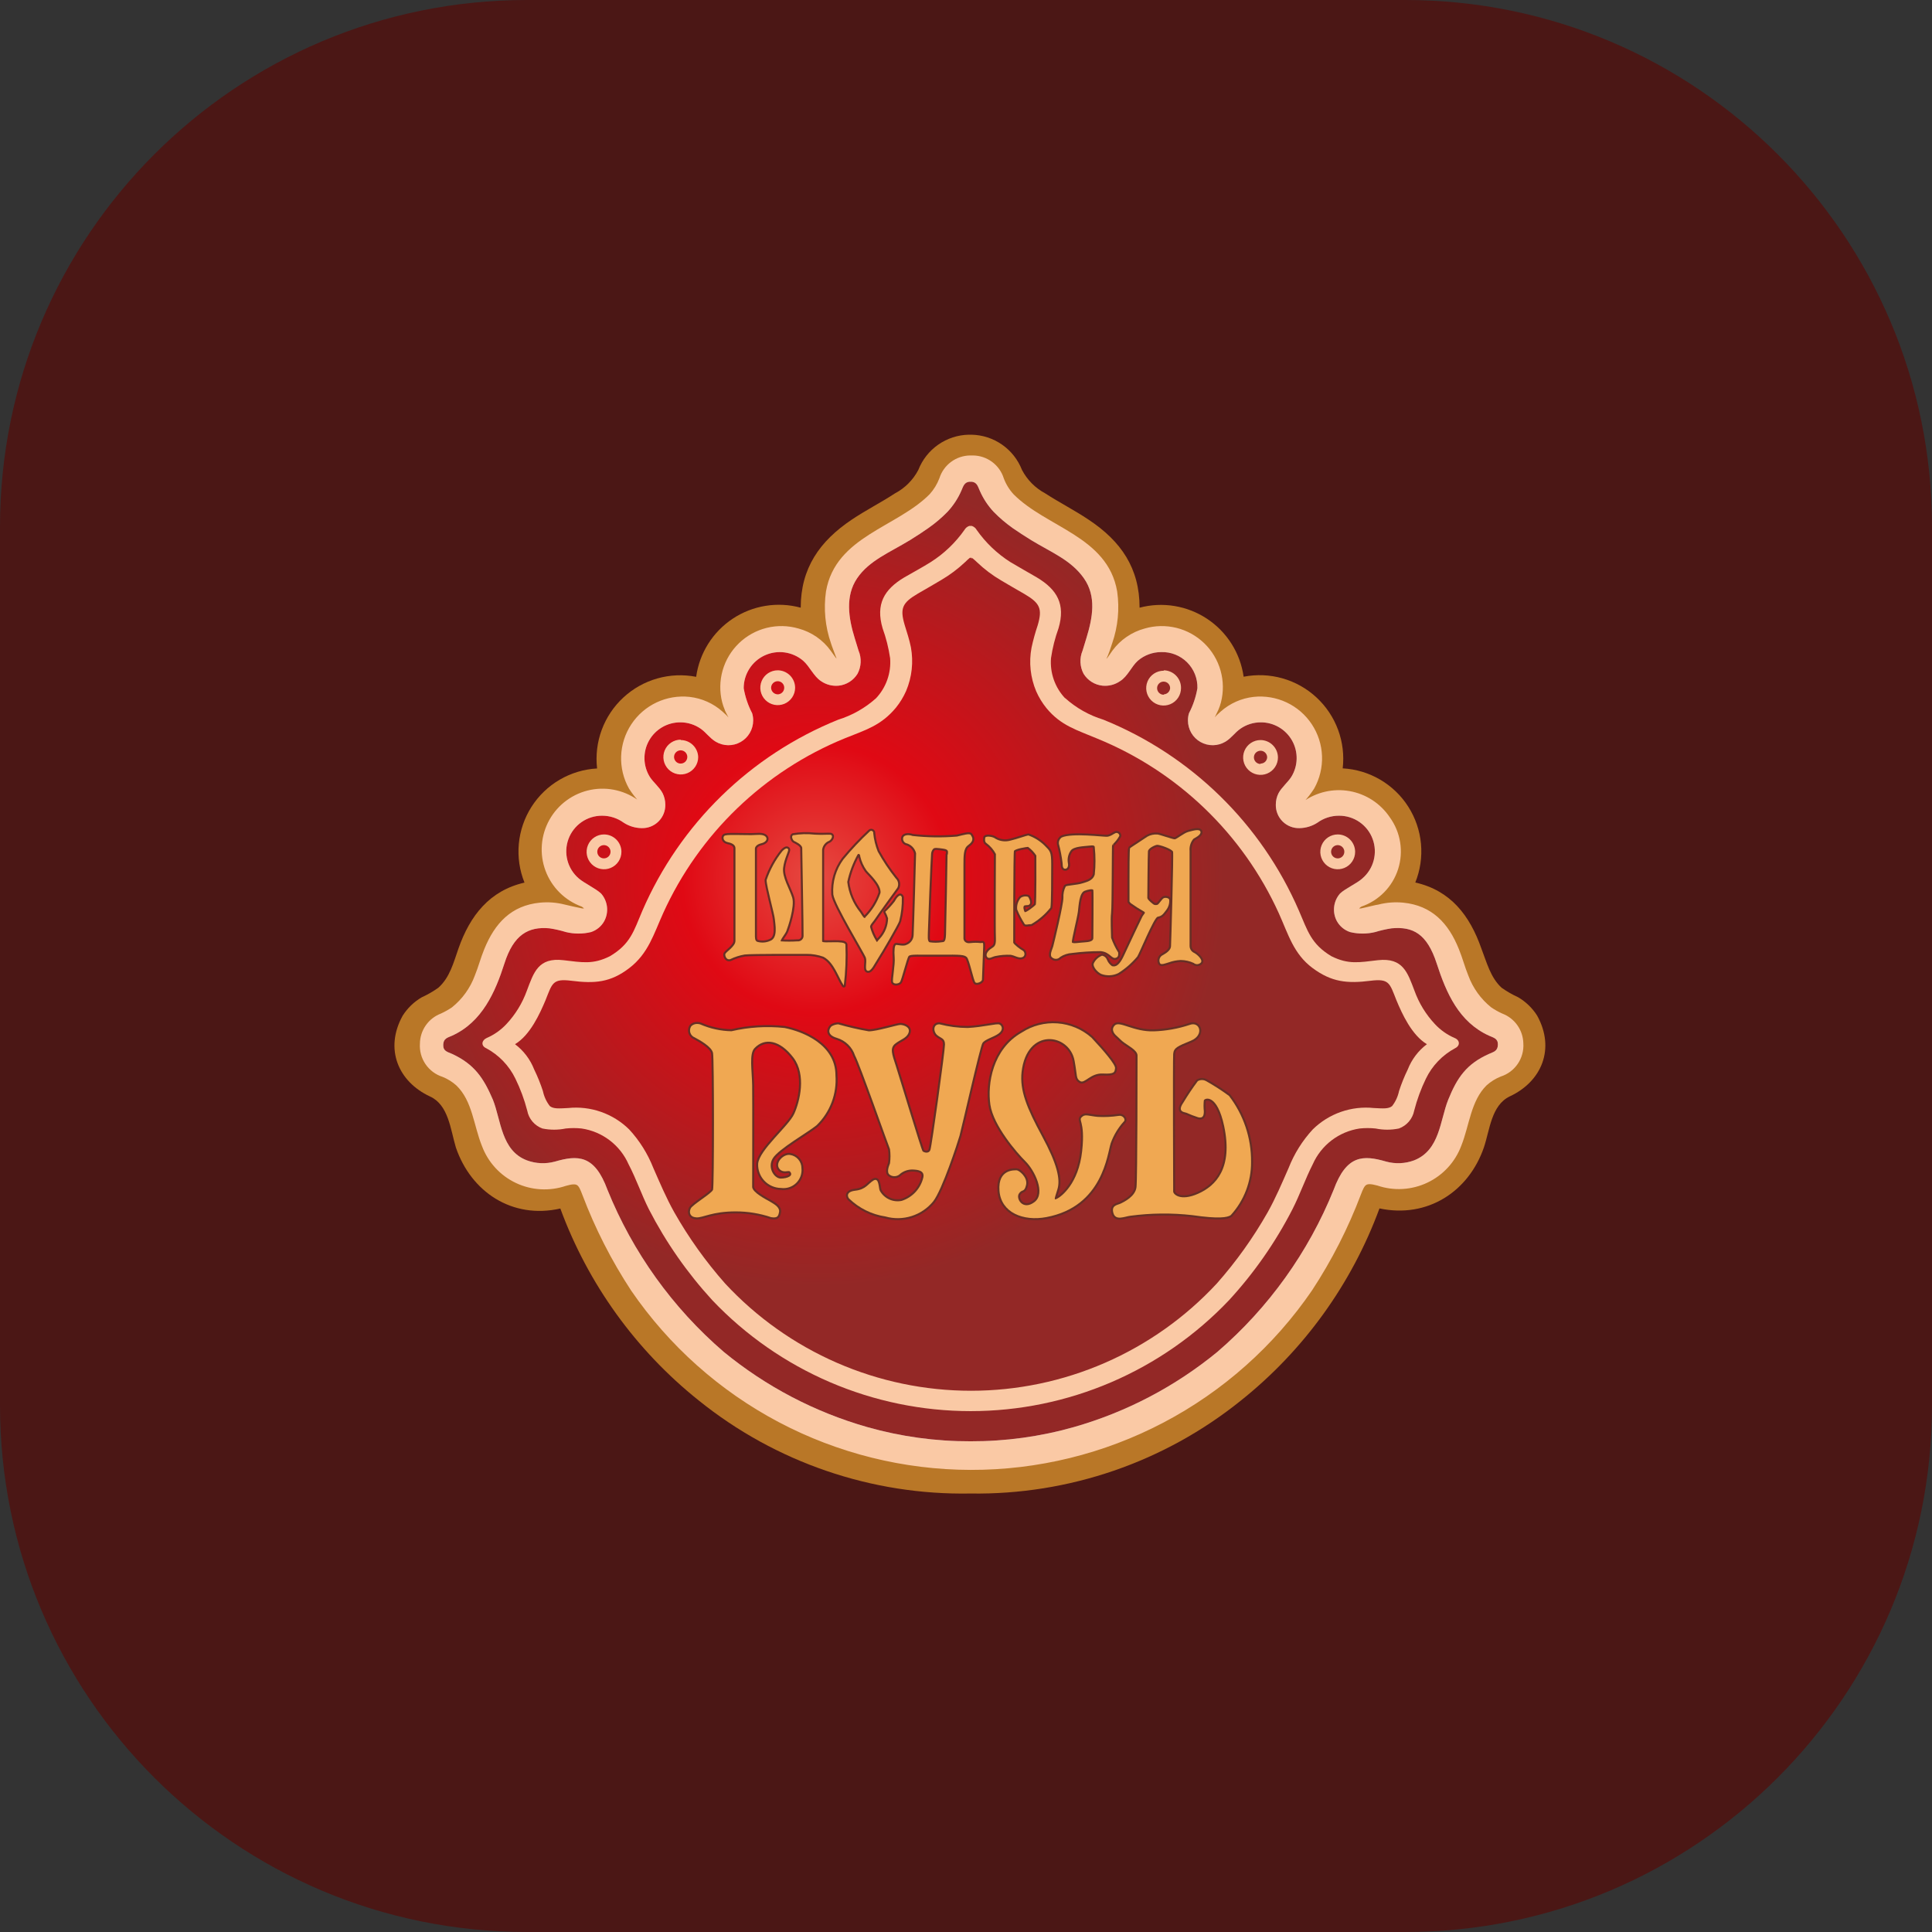 <svg width="220" height="220" viewBox="0 0 220 220" fill="none" xmlns="http://www.w3.org/2000/svg">
<rect x="0" y="0" width="220" height="220" fill="#333333" stroke="none"/>
<path d="M220 60C220 26.863 193.137 0 160 0H60C26.863 0 0 26.863 0 60V160C0 193.137 26.863 220 60 220H160C193.137 220 220 193.137 220 160V60Z" fill="#4B1715"/>
<path fill-rule="evenodd" clip-rule="evenodd" d="M110.519 170.069C121.701 170.239 132.59 166.495 141.302 159.483C148.463 153.77 153.921 146.203 157.082 137.605C162.554 138.764 167.25 135.68 168.977 130.648C169.65 128.654 169.812 125.871 171.911 124.851C175.563 123.158 177.116 119.413 175.041 115.657C174.497 114.794 173.753 114.074 172.873 113.558C172.215 113.258 171.586 112.897 170.995 112.48C169.719 111.321 169.29 109.558 168.676 107.982C167.366 104.26 165.198 101.408 161.163 100.492C161.725 99.095 161.947 97.584 161.809 96.084C161.671 94.585 161.177 93.14 160.369 91.869C159.561 90.598 158.461 89.539 157.162 88.778C155.862 88.017 154.4 87.577 152.896 87.495C153.068 86.007 152.886 84.5 152.367 83.096C151.847 81.692 151.003 80.431 149.904 79.414C148.805 78.397 147.481 77.654 146.041 77.245C144.601 76.836 143.084 76.773 141.615 77.06C141.427 75.729 140.959 74.454 140.243 73.317C139.526 72.181 138.576 71.209 137.457 70.466C136.337 69.724 135.073 69.227 133.747 69.008C132.421 68.79 131.064 68.855 129.766 69.199C129.766 64.7 127.655 61.628 123.968 59.181C122.368 58.103 120.641 57.234 119.018 56.178C117.889 55.575 116.968 54.646 116.374 53.512C115.921 52.351 115.134 51.35 114.113 50.636C113.091 49.922 111.881 49.527 110.635 49.5H110.31C109.065 49.527 107.855 49.922 106.833 50.636C105.812 51.35 105.025 52.351 104.571 53.512C103.977 54.649 103.051 55.579 101.916 56.178C100.305 57.234 98.577 58.103 96.977 59.181C93.337 61.628 91.18 64.7 91.18 69.199C89.876 68.845 88.513 68.773 87.179 68.988C85.846 69.203 84.574 69.699 83.447 70.444C82.32 71.189 81.365 72.165 80.646 73.308C79.926 74.45 79.458 75.733 79.273 77.071C77.803 76.784 76.287 76.848 74.847 77.257C73.406 77.666 72.083 78.409 70.984 79.426C69.885 80.442 69.041 81.704 68.521 83.108C68.001 84.512 67.82 86.019 67.992 87.506C66.488 87.589 65.026 88.029 63.726 88.79C62.426 89.55 61.327 90.61 60.519 91.881C59.711 93.151 59.217 94.596 59.079 96.096C58.941 97.596 59.162 99.106 59.725 100.503C55.736 101.419 53.522 104.271 52.212 107.993C51.655 109.57 51.226 111.332 49.893 112.492C49.302 112.909 48.673 113.27 48.015 113.57C47.134 114.086 46.391 114.805 45.847 115.668C43.771 119.425 45.325 123.17 48.977 124.863C51.076 125.825 51.296 128.608 51.91 130.66C53.638 135.738 58.334 138.857 63.806 137.616C66.964 146.204 72.413 153.762 79.563 159.471C88.319 166.526 99.277 170.277 110.519 170.069Z" fill="#B97727"/>
<path fill-rule="evenodd" clip-rule="evenodd" d="M170.983 115.634C170.52 115.428 170.078 115.179 169.661 114.892C168.446 113.918 167.52 112.631 166.983 111.17C166.577 110.184 166.31 109.129 165.905 108.155C164.745 105.257 162.913 103.332 159.771 103.019C158.85 102.928 157.92 102.999 157.023 103.228C156.85 103.228 155.424 103.599 155.041 103.668C154.276 103.784 154.438 103.286 154.937 103.019C155.887 102.698 156.748 102.158 157.451 101.442C158.154 100.727 158.679 99.856 158.984 98.9C159.288 97.945 159.364 96.931 159.205 95.94C159.046 94.95 158.656 94.011 158.067 93.199C157.562 92.446 156.91 91.802 156.151 91.306C155.391 90.811 154.539 90.473 153.647 90.314C152.754 90.155 151.838 90.178 150.954 90.38C150.07 90.583 149.236 90.962 148.502 91.494C148.328 91.622 148.223 91.587 148.189 91.494C148.154 91.402 148.189 91.309 148.281 91.181C148.709 90.716 149.097 90.216 149.441 89.686C150.053 88.596 150.353 87.358 150.308 86.109C150.263 84.86 149.875 83.647 149.186 82.604C148.498 81.561 147.535 80.727 146.404 80.195C145.273 79.663 144.017 79.453 142.774 79.587C141.431 79.738 140.167 80.301 139.157 81.199L138.716 81.605C138.6 81.721 138.322 82.091 138.16 82.138C137.997 82.184 137.928 82.022 138.009 81.825C138.09 81.628 138.484 80.839 138.531 80.723C138.644 80.46 138.737 80.189 138.809 79.912C139.102 78.762 139.086 77.555 138.762 76.413C138.438 75.272 137.818 74.236 136.964 73.412C136.11 72.588 135.054 72.004 133.901 71.72C132.749 71.436 131.542 71.462 130.403 71.796C128.978 72.181 127.727 73.039 126.855 74.231C126.728 74.393 126.334 75.019 126.183 75.158C126.032 75.297 125.905 75.367 125.823 75.332C125.742 75.297 125.684 75.077 125.823 74.822C125.963 74.567 126.31 73.57 126.426 73.176C127.073 71.316 127.264 69.328 126.983 67.379C125.928 61.257 119.029 60.271 115.238 56.434C114.732 55.881 114.338 55.235 114.078 54.532C113.858 53.83 113.42 53.216 112.828 52.779C112.237 52.341 111.522 52.103 110.786 52.097H110.484C109.748 52.103 109.033 52.341 108.442 52.779C107.85 53.216 107.412 53.83 107.192 54.532C106.927 55.233 106.534 55.878 106.032 56.434C102.241 60.271 95.342 61.257 94.287 67.379C94.006 69.328 94.197 71.316 94.844 73.176C94.96 73.57 95.307 74.416 95.447 74.822C95.586 75.228 95.516 75.286 95.447 75.332C95.377 75.379 95.249 75.332 95.087 75.158C94.925 74.984 94.531 74.393 94.403 74.231C93.538 73.037 92.29 72.178 90.867 71.796C89.728 71.462 88.521 71.436 87.369 71.72C86.216 72.004 85.16 72.588 84.306 73.412C83.452 74.236 82.832 75.272 82.508 76.413C82.184 77.555 82.168 78.762 82.461 79.912C82.533 80.189 82.626 80.46 82.739 80.723C82.739 80.839 83.133 81.489 83.261 81.825C83.388 82.161 83.261 82.173 83.11 82.138C82.96 82.103 82.67 81.721 82.554 81.605L82.113 81.199C81.103 80.301 79.839 79.738 78.496 79.587C77.253 79.453 75.997 79.663 74.866 80.195C73.735 80.727 72.772 81.561 72.084 82.604C71.395 83.647 71.007 84.86 70.962 86.109C70.917 87.358 71.217 88.596 71.829 89.686C72.169 90.219 72.557 90.719 72.989 91.181C73.093 91.309 73.128 91.425 73.081 91.494C73.035 91.564 72.942 91.587 72.768 91.494C72.009 90.891 71.128 90.46 70.186 90.231C69.244 90.001 68.263 89.98 67.312 90.167C66.36 90.355 65.461 90.746 64.676 91.316C63.891 91.885 63.239 92.619 62.766 93.465C62.293 94.311 62.009 95.25 61.934 96.217C61.86 97.184 61.997 98.155 62.335 99.064C62.673 99.973 63.205 100.797 63.893 101.48C64.582 102.163 65.41 102.688 66.322 103.019C66.832 103.286 66.994 103.784 66.229 103.668C65.847 103.599 64.409 103.274 64.246 103.228C63.35 102.999 62.42 102.928 61.499 103.019C58.357 103.332 56.548 105.257 55.365 108.155C54.96 109.129 54.693 110.184 54.287 111.17C53.75 112.631 52.824 113.918 51.609 114.892C51.191 115.177 50.748 115.425 50.287 115.634C49.635 115.883 49.073 116.322 48.673 116.895C48.274 117.468 48.057 118.147 48.049 118.845C47.995 119.624 48.204 120.399 48.644 121.045C49.084 121.691 49.728 122.17 50.472 122.405C51.092 122.651 51.662 123.009 52.154 123.46C54.02 125.28 54.16 128.097 55.099 130.416C55.769 132.212 57.112 133.676 58.844 134.496C60.576 135.317 62.56 135.429 64.374 134.811C65.858 134.393 66.044 134.683 66.531 135.97C67.975 139.787 69.833 143.434 72.073 146.845C76.356 153.091 82.094 158.202 88.791 161.739C95.489 165.275 102.945 167.131 110.519 167.147C118.137 167.167 125.645 165.325 132.388 161.78C139.131 158.236 144.906 153.097 149.209 146.811C151.448 143.399 153.307 139.752 154.751 135.935C155.238 134.671 155.423 134.382 156.908 134.776C158.721 135.395 160.705 135.282 162.437 134.461C164.169 133.641 165.513 132.177 166.183 130.382C167.11 128.063 167.261 125.257 169.116 123.425C169.614 122.976 170.187 122.619 170.809 122.37C171.554 122.135 172.198 121.656 172.638 121.01C173.077 120.365 173.287 119.59 173.232 118.81C173.217 118.117 172.994 117.444 172.594 116.878C172.193 116.312 171.632 115.879 170.983 115.634ZM169.534 120.016C167.041 121.176 165.974 122.706 164.896 125.234C163.957 127.553 163.957 131.031 161.012 132.132C159.994 132.51 158.883 132.559 157.835 132.271C155.238 131.518 153.325 131.471 151.852 135.483C148.974 142.604 144.434 148.932 138.612 153.941C133.804 157.889 128.236 160.806 122.252 162.509C118.432 163.591 114.478 164.134 110.507 164.121H110.519C106.548 164.134 102.595 163.591 98.774 162.509C92.791 160.806 87.222 157.889 82.415 153.941C76.592 148.932 72.052 142.604 69.174 135.483C67.701 131.471 65.789 131.518 63.191 132.271C62.14 132.559 61.025 132.511 60.003 132.132C57.07 130.973 57.058 127.576 56.13 125.234C55.11 122.706 54.044 121.153 51.493 120.016C50.948 119.773 50.496 119.692 50.472 118.973C50.449 118.254 50.948 118.173 51.493 117.929C54.901 116.376 56.339 113.106 57.441 109.709C58.542 106.312 60.154 105.489 62.565 105.709C63.205 105.805 63.837 105.948 64.455 106.138C65.388 106.365 66.362 106.365 67.296 106.138C67.936 105.929 68.475 105.486 68.803 104.897C69.073 104.398 69.184 103.828 69.12 103.264C69.055 102.7 68.819 102.169 68.444 101.744C67.864 101.187 66.507 100.584 65.916 100.039C65.282 99.502 64.828 98.782 64.616 97.978C64.404 97.173 64.444 96.323 64.731 95.543C65.019 94.762 65.539 94.088 66.221 93.613C66.904 93.138 67.716 92.884 68.548 92.886C69.439 92.881 70.309 93.161 71.029 93.686C71.631 94.076 72.33 94.288 73.047 94.3C73.403 94.313 73.759 94.253 74.091 94.123C74.424 93.993 74.727 93.797 74.981 93.546C75.235 93.296 75.435 92.996 75.569 92.665C75.703 92.334 75.768 91.979 75.76 91.622C75.759 91.167 75.652 90.718 75.447 90.312C75.087 89.651 74.391 89.083 73.997 88.468C73.614 87.851 73.403 87.141 73.387 86.415C73.371 85.688 73.549 84.97 73.904 84.336C74.259 83.701 74.778 83.174 75.406 82.808C76.034 82.442 76.749 82.25 77.475 82.254C78.305 82.253 79.115 82.508 79.794 82.984C80.432 83.436 80.803 84.039 81.499 84.457C81.926 84.713 82.413 84.852 82.912 84.858C83.41 84.864 83.901 84.739 84.334 84.493C84.768 84.248 85.129 83.893 85.38 83.463C85.632 83.032 85.765 82.543 85.765 82.045C85.769 81.766 85.73 81.489 85.65 81.222C85.183 80.327 84.858 79.365 84.687 78.37C84.685 77.584 84.908 76.815 85.331 76.153C85.753 75.491 86.356 74.963 87.069 74.634C87.782 74.304 88.574 74.186 89.352 74.293C90.13 74.401 90.861 74.729 91.458 75.239C92.189 75.877 92.618 77.025 93.487 77.558C94.072 77.966 94.784 78.151 95.493 78.08C95.932 78.034 96.355 77.888 96.729 77.652C97.103 77.417 97.418 77.099 97.65 76.723C97.863 76.321 97.984 75.876 98.004 75.421C98.024 74.965 97.942 74.511 97.765 74.091L97.325 72.654C96.618 70.335 96.165 67.912 97.603 65.848C99.041 63.784 101.278 62.926 103.609 61.512C104.397 61.025 105.093 60.573 105.696 60.144C106.483 59.596 107.217 58.974 107.887 58.289C108.551 57.577 109.088 56.758 109.476 55.865C109.696 55.367 109.789 54.938 110.368 54.857H110.67C111.249 54.938 111.342 55.367 111.563 55.865C111.95 56.758 112.487 57.577 113.151 58.289C113.82 58.972 114.549 59.593 115.331 60.144C115.945 60.573 116.641 61.025 117.429 61.512C119.748 62.926 122.067 63.831 123.423 65.848C124.78 67.865 124.421 70.37 123.713 72.654L123.273 74.091C123.096 74.511 123.014 74.965 123.034 75.421C123.054 75.876 123.175 76.321 123.389 76.723C123.62 77.099 123.935 77.417 124.309 77.652C124.683 77.888 125.106 78.034 125.545 78.08C126.255 78.151 126.966 77.966 127.551 77.558C128.374 77.025 128.85 75.877 129.568 75.239C130.31 74.602 131.257 74.252 132.235 74.254C132.78 74.238 133.322 74.333 133.829 74.534C134.336 74.736 134.796 75.038 135.181 75.424C135.567 75.809 135.869 76.269 136.07 76.776C136.272 77.282 136.367 77.825 136.351 78.37C136.18 79.365 135.855 80.327 135.389 81.222C135.308 81.489 135.269 81.766 135.273 82.045C135.273 82.543 135.406 83.032 135.658 83.463C135.909 83.893 136.27 84.248 136.704 84.493C137.138 84.739 137.628 84.864 138.127 84.858C138.625 84.852 139.112 84.713 139.539 84.457C140.235 84.039 140.594 83.436 141.244 82.984C141.923 82.508 142.733 82.253 143.563 82.254C144.29 82.25 145.004 82.442 145.632 82.808C146.26 83.174 146.779 83.701 147.134 84.336C147.489 84.97 147.667 85.688 147.651 86.415C147.635 87.141 147.424 87.851 147.041 88.468C146.647 89.083 145.951 89.628 145.592 90.312C145.386 90.718 145.279 91.167 145.279 91.622C145.27 91.979 145.335 92.334 145.469 92.665C145.603 92.996 145.803 93.296 146.057 93.546C146.311 93.797 146.614 93.993 146.947 94.123C147.279 94.253 147.635 94.313 147.992 94.3C148.708 94.287 149.407 94.074 150.009 93.686C150.726 93.163 151.591 92.882 152.478 92.886C153.311 92.882 154.125 93.134 154.81 93.608C155.494 94.083 156.016 94.756 156.305 95.537C156.593 96.318 156.635 97.169 156.423 97.975C156.212 98.78 155.757 99.501 155.122 100.039C154.531 100.55 153.174 101.199 152.595 101.744C152.219 102.169 151.983 102.7 151.919 103.264C151.854 103.828 151.965 104.398 152.235 104.897C152.564 105.486 153.102 105.929 153.742 106.138C154.676 106.365 155.65 106.365 156.583 106.138C157.201 105.948 157.833 105.805 158.473 105.709C160.884 105.489 162.554 106.439 163.597 109.709C164.641 112.979 166.137 116.376 169.545 117.929C170.09 118.173 170.542 118.242 170.566 118.973C170.589 119.703 170.079 119.773 169.534 120.016Z" fill="#FAC9A5" stroke="#FAC9A5" stroke-width="0.465" stroke-linecap="round" stroke-linejoin="round"/>
<path fill-rule="evenodd" clip-rule="evenodd" d="M110.519 164.121C114.49 164.134 118.443 163.591 122.264 162.509C128.247 160.806 133.816 157.889 138.624 153.941C144.446 148.932 148.986 142.603 151.864 135.483C153.337 131.471 155.25 131.518 157.847 132.271C158.894 132.559 160.006 132.51 161.024 132.132C163.969 130.973 163.969 127.576 164.908 125.234C165.928 122.706 166.995 121.152 169.545 120.016C170.09 119.773 170.543 119.691 170.566 118.973C170.589 118.254 170.09 118.173 169.545 117.929C166.137 116.376 164.699 113.106 163.598 109.709C162.496 106.312 160.885 105.489 158.473 105.709C157.833 105.805 157.201 105.948 156.583 106.138C155.65 106.364 154.676 106.364 153.743 106.138C153.102 105.929 152.564 105.486 152.235 104.897C151.965 104.398 151.854 103.828 151.919 103.264C151.983 102.7 152.219 102.169 152.595 101.744C153.174 101.187 154.531 100.584 155.122 100.039C155.757 99.501 156.212 98.78 156.423 97.975C156.635 97.169 156.594 96.318 156.305 95.537C156.016 94.756 155.494 94.082 154.81 93.608C154.125 93.134 153.311 92.882 152.479 92.886C151.591 92.882 150.726 93.162 150.009 93.686C149.407 94.074 148.708 94.287 147.992 94.3C147.635 94.313 147.279 94.252 146.947 94.123C146.614 93.993 146.312 93.797 146.058 93.546C145.803 93.295 145.603 92.995 145.469 92.665C145.335 92.334 145.271 91.979 145.279 91.622C145.279 91.167 145.386 90.718 145.592 90.312C145.951 89.651 146.647 89.083 147.041 88.468C147.424 87.85 147.635 87.141 147.651 86.415C147.667 85.688 147.489 84.97 147.134 84.336C146.779 83.701 146.26 83.174 145.632 82.808C145.004 82.441 144.29 82.25 143.563 82.254C142.733 82.253 141.923 82.508 141.244 82.984C140.595 83.436 140.235 84.039 139.54 84.457C139.112 84.713 138.625 84.851 138.127 84.858C137.629 84.864 137.138 84.738 136.704 84.493C136.27 84.248 135.909 83.892 135.658 83.462C135.407 83.032 135.274 82.543 135.273 82.045C135.269 81.766 135.308 81.489 135.389 81.222C135.855 80.327 136.18 79.365 136.351 78.37C136.367 77.825 136.272 77.282 136.071 76.776C135.869 76.269 135.567 75.809 135.181 75.424C134.796 75.038 134.336 74.736 133.829 74.534C133.322 74.333 132.78 74.238 132.235 74.254C131.257 74.252 130.311 74.602 129.569 75.239C128.85 75.877 128.409 77.025 127.551 77.558C126.966 77.966 126.255 78.15 125.545 78.08C125.106 78.034 124.683 77.887 124.309 77.652C123.935 77.417 123.621 77.099 123.389 76.723C123.176 76.321 123.054 75.876 123.034 75.42C123.014 74.965 123.096 74.511 123.273 74.091L123.713 72.654C124.421 70.335 124.873 67.912 123.424 65.848C121.974 63.784 119.76 62.926 117.429 61.512C116.641 61.025 115.945 60.572 115.331 60.144C114.55 59.593 113.82 58.972 113.151 58.288C112.488 57.577 111.95 56.758 111.563 55.865C111.342 55.367 111.25 54.938 110.67 54.857H110.369C109.789 54.938 109.696 55.367 109.476 55.865C109.088 56.758 108.551 57.577 107.887 58.288C107.217 58.974 106.483 59.595 105.696 60.144C105.093 60.572 104.398 61.025 103.609 61.512C101.29 62.926 98.971 63.831 97.603 65.848C96.235 67.865 96.618 70.37 97.325 72.654L97.766 74.091C97.943 74.511 98.024 74.965 98.004 75.42C97.984 75.876 97.863 76.321 97.65 76.723C97.418 77.099 97.103 77.417 96.729 77.652C96.355 77.887 95.932 78.034 95.493 78.08C94.784 78.15 94.073 77.966 93.487 77.558C92.664 77.025 92.189 75.877 91.458 75.239C90.861 74.729 90.13 74.401 89.353 74.293C88.575 74.186 87.782 74.304 87.069 74.634C86.356 74.963 85.753 75.49 85.331 76.153C84.909 76.815 84.685 77.584 84.687 78.37C84.858 79.365 85.183 80.327 85.65 81.222C85.73 81.489 85.769 81.766 85.766 82.045C85.765 82.543 85.632 83.032 85.38 83.462C85.129 83.892 84.768 84.248 84.334 84.493C83.901 84.738 83.41 84.864 82.912 84.858C82.414 84.851 81.926 84.713 81.499 84.457C80.803 84.039 80.432 83.436 79.794 82.984C79.115 82.508 78.305 82.253 77.476 82.254C76.749 82.25 76.034 82.441 75.406 82.808C74.778 83.174 74.26 83.701 73.905 84.336C73.549 84.97 73.371 85.688 73.387 86.415C73.404 87.141 73.614 87.85 73.997 88.468C74.392 89.083 75.087 89.628 75.447 90.312C75.652 90.718 75.759 91.167 75.76 91.622C75.768 91.979 75.703 92.334 75.569 92.665C75.435 92.995 75.235 93.295 74.981 93.546C74.727 93.797 74.424 93.993 74.092 94.123C73.759 94.252 73.403 94.313 73.047 94.3C72.33 94.288 71.631 94.075 71.029 93.686C70.309 93.161 69.439 92.88 68.548 92.886C67.716 92.884 66.904 93.138 66.222 93.613C65.539 94.088 65.019 94.762 64.731 95.542C64.444 96.323 64.404 97.173 64.616 97.977C64.828 98.782 65.282 99.501 65.916 100.039C66.508 100.549 67.864 101.199 68.444 101.744C68.82 102.169 69.055 102.7 69.12 103.264C69.184 103.828 69.074 104.398 68.803 104.897C68.475 105.486 67.936 105.929 67.296 106.138C66.363 106.364 65.389 106.364 64.455 106.138C63.837 105.948 63.205 105.805 62.566 105.709C60.154 105.489 58.484 106.439 57.441 109.709C56.397 112.978 54.902 116.376 51.493 117.929C50.948 118.173 50.496 118.242 50.473 118.973C50.45 119.703 50.948 119.773 51.493 120.016C53.986 121.176 55.052 122.706 56.131 125.234C57.058 127.552 57.07 131.031 60.003 132.132C61.025 132.51 62.14 132.559 63.192 132.271C65.789 131.518 67.702 131.471 69.174 135.483C72.052 142.603 76.592 148.932 82.415 153.941C87.222 157.889 92.791 160.806 98.774 162.509C102.595 163.591 106.548 164.134 110.519 164.121Z" fill="white"/>
<path fill-rule="evenodd" clip-rule="evenodd" d="M110.519 164.121C114.49 164.134 118.443 163.591 122.264 162.509C128.247 160.806 133.816 157.889 138.624 153.941C144.446 148.932 148.986 142.603 151.864 135.483C153.337 131.471 155.25 131.518 157.847 132.271C158.894 132.559 160.006 132.51 161.024 132.132C163.969 130.973 163.969 127.576 164.908 125.234C165.928 122.706 166.995 121.152 169.545 120.016C170.09 119.773 170.543 119.691 170.566 118.973C170.589 118.254 170.09 118.173 169.545 117.929C166.137 116.376 164.699 113.106 163.598 109.709C162.496 106.312 160.885 105.489 158.473 105.709C157.833 105.805 157.201 105.948 156.583 106.138C155.65 106.364 154.676 106.364 153.743 106.138C153.102 105.929 152.564 105.486 152.235 104.897C151.965 104.398 151.854 103.828 151.919 103.264C151.983 102.7 152.219 102.169 152.595 101.744C153.174 101.187 154.531 100.584 155.122 100.039C155.757 99.501 156.212 98.78 156.423 97.975C156.635 97.169 156.594 96.318 156.305 95.537C156.016 94.756 155.494 94.082 154.81 93.608C154.125 93.134 153.311 92.882 152.479 92.886C151.591 92.882 150.726 93.162 150.009 93.686C149.407 94.074 148.708 94.287 147.992 94.3C147.635 94.313 147.279 94.252 146.947 94.123C146.614 93.993 146.312 93.797 146.058 93.546C145.803 93.295 145.603 92.995 145.469 92.665C145.335 92.334 145.271 91.979 145.279 91.622C145.279 91.167 145.386 90.718 145.592 90.312C145.951 89.651 146.647 89.083 147.041 88.468C147.424 87.85 147.635 87.141 147.651 86.415C147.667 85.688 147.489 84.97 147.134 84.336C146.779 83.701 146.26 83.174 145.632 82.808C145.004 82.441 144.29 82.25 143.563 82.254C142.733 82.253 141.923 82.508 141.244 82.984C140.595 83.436 140.235 84.039 139.54 84.457C139.112 84.713 138.625 84.851 138.127 84.858C137.629 84.864 137.138 84.738 136.704 84.493C136.27 84.248 135.909 83.892 135.658 83.462C135.407 83.032 135.274 82.543 135.273 82.045C135.269 81.766 135.308 81.489 135.389 81.222C135.855 80.327 136.18 79.365 136.351 78.37C136.367 77.825 136.272 77.282 136.071 76.776C135.869 76.269 135.567 75.809 135.181 75.424C134.796 75.038 134.336 74.736 133.829 74.534C133.322 74.333 132.78 74.238 132.235 74.254C131.257 74.252 130.311 74.602 129.569 75.239C128.85 75.877 128.409 77.025 127.551 77.558C126.966 77.966 126.255 78.15 125.545 78.08C125.106 78.034 124.683 77.887 124.309 77.652C123.935 77.417 123.621 77.099 123.389 76.723C123.176 76.321 123.054 75.876 123.034 75.42C123.014 74.965 123.096 74.511 123.273 74.091L123.713 72.654C124.421 70.335 124.873 67.912 123.424 65.848C121.974 63.784 119.76 62.926 117.429 61.512C116.641 61.025 115.945 60.572 115.331 60.144C114.55 59.593 113.82 58.972 113.151 58.288C112.488 57.577 111.95 56.758 111.563 55.865C111.342 55.367 111.25 54.938 110.67 54.857H110.369C109.789 54.938 109.696 55.367 109.476 55.865C109.088 56.758 108.551 57.577 107.887 58.288C107.217 58.974 106.483 59.595 105.696 60.144C105.093 60.572 104.398 61.025 103.609 61.512C101.29 62.926 98.971 63.831 97.603 65.848C96.235 67.865 96.618 70.37 97.325 72.654L97.766 74.091C97.943 74.511 98.024 74.965 98.004 75.42C97.984 75.876 97.863 76.321 97.65 76.723C97.418 77.099 97.103 77.417 96.729 77.652C96.355 77.887 95.932 78.034 95.493 78.08C94.784 78.15 94.073 77.966 93.487 77.558C92.664 77.025 92.189 75.877 91.458 75.239C90.861 74.729 90.13 74.401 89.353 74.293C88.575 74.186 87.782 74.304 87.069 74.634C86.356 74.963 85.753 75.49 85.331 76.153C84.909 76.815 84.685 77.584 84.687 78.37C84.858 79.365 85.183 80.327 85.65 81.222C85.73 81.489 85.769 81.766 85.766 82.045C85.765 82.543 85.632 83.032 85.38 83.462C85.129 83.892 84.768 84.248 84.334 84.493C83.901 84.738 83.41 84.864 82.912 84.858C82.414 84.851 81.926 84.713 81.499 84.457C80.803 84.039 80.432 83.436 79.794 82.984C79.115 82.508 78.305 82.253 77.476 82.254C76.749 82.25 76.034 82.441 75.406 82.808C74.778 83.174 74.26 83.701 73.905 84.336C73.549 84.97 73.371 85.688 73.387 86.415C73.404 87.141 73.614 87.85 73.997 88.468C74.392 89.083 75.087 89.628 75.447 90.312C75.652 90.718 75.759 91.167 75.76 91.622C75.768 91.979 75.703 92.334 75.569 92.665C75.435 92.995 75.235 93.295 74.981 93.546C74.727 93.797 74.424 93.993 74.092 94.123C73.759 94.252 73.403 94.313 73.047 94.3C72.33 94.288 71.631 94.075 71.029 93.686C70.309 93.161 69.439 92.88 68.548 92.886C67.716 92.884 66.904 93.138 66.222 93.613C65.539 94.088 65.019 94.762 64.731 95.542C64.444 96.323 64.404 97.173 64.616 97.977C64.828 98.782 65.282 99.501 65.916 100.039C66.508 100.549 67.864 101.199 68.444 101.744C68.82 102.169 69.055 102.7 69.12 103.264C69.184 103.828 69.074 104.398 68.803 104.897C68.475 105.486 67.936 105.929 67.296 106.138C66.363 106.364 65.389 106.364 64.455 106.138C63.837 105.948 63.205 105.805 62.566 105.709C60.154 105.489 58.484 106.439 57.441 109.709C56.397 112.978 54.902 116.376 51.493 117.929C50.948 118.173 50.496 118.242 50.473 118.973C50.45 119.703 50.948 119.773 51.493 120.016C53.986 121.176 55.052 122.706 56.131 125.234C57.058 127.552 57.07 131.031 60.003 132.132C61.025 132.51 62.14 132.559 63.192 132.271C65.789 131.518 67.702 131.471 69.174 135.483C72.052 142.603 76.592 148.932 82.415 153.941C87.222 157.889 92.791 160.806 98.774 162.509C102.595 163.591 106.548 164.134 110.519 164.121Z" fill="url(#paint0_radial_4045_2411)"/>
<path fill-rule="evenodd" clip-rule="evenodd" d="M68.78 95.019C68.387 95.019 68.004 95.136 67.677 95.354C67.351 95.573 67.097 95.883 66.947 96.246C66.797 96.609 66.759 97.008 66.836 97.393C66.914 97.778 67.104 98.131 67.382 98.408C67.661 98.685 68.015 98.873 68.4 98.948C68.786 99.023 69.185 98.982 69.547 98.83C69.909 98.678 70.218 98.422 70.434 98.095C70.65 97.767 70.765 97.383 70.763 96.99C70.76 96.466 70.549 95.965 70.178 95.596C69.806 95.227 69.304 95.019 68.78 95.019ZM68.78 97.744C68.63 97.746 68.484 97.704 68.358 97.623C68.233 97.541 68.134 97.424 68.076 97.287C68.017 97.149 68 96.997 68.028 96.85C68.056 96.704 68.126 96.568 68.231 96.462C68.336 96.355 68.471 96.282 68.617 96.252C68.764 96.222 68.916 96.236 69.054 96.293C69.192 96.35 69.311 96.446 69.394 96.57C69.477 96.695 69.522 96.841 69.522 96.99C69.522 97.188 69.444 97.378 69.305 97.519C69.166 97.66 68.978 97.741 68.78 97.744ZM77.522 84.225C77.13 84.225 76.747 84.341 76.421 84.559C76.094 84.777 75.84 85.087 75.69 85.449C75.54 85.811 75.501 86.21 75.578 86.594C75.654 86.979 75.843 87.332 76.12 87.609C76.397 87.887 76.751 88.076 77.135 88.152C77.52 88.229 77.918 88.189 78.281 88.039C78.643 87.889 78.953 87.635 79.171 87.309C79.388 86.983 79.505 86.6 79.505 86.208C79.49 85.687 79.271 85.193 78.896 84.831C78.522 84.469 78.02 84.268 77.499 84.271L77.522 84.225ZM77.522 86.95C77.372 86.952 77.225 86.909 77.099 86.828C76.973 86.746 76.875 86.628 76.817 86.49C76.758 86.352 76.742 86.199 76.771 86.052C76.799 85.905 76.871 85.769 76.978 85.663C77.084 85.557 77.219 85.485 77.366 85.456C77.514 85.428 77.666 85.444 77.804 85.502C77.942 85.561 78.06 85.659 78.142 85.785C78.224 85.91 78.266 86.058 78.264 86.208C78.263 86.306 78.242 86.404 78.202 86.495C78.163 86.586 78.106 86.668 78.035 86.737C77.964 86.806 77.88 86.86 77.788 86.897C77.696 86.933 77.598 86.951 77.499 86.95H77.522ZM88.56 76.329C88.168 76.329 87.784 76.446 87.458 76.663C87.132 76.881 86.878 77.191 86.728 77.553C86.578 77.915 86.539 78.314 86.615 78.699C86.692 79.083 86.88 79.437 87.158 79.714C87.435 79.991 87.788 80.18 88.173 80.257C88.558 80.333 88.956 80.294 89.318 80.144C89.681 79.993 89.99 79.739 90.208 79.413C90.426 79.087 90.542 78.704 90.542 78.312C90.541 78.046 90.486 77.783 90.382 77.539C90.277 77.294 90.125 77.073 89.934 76.888C89.743 76.704 89.516 76.559 89.268 76.463C89.02 76.367 88.756 76.322 88.49 76.329H88.56ZM88.56 79.066C88.361 79.063 88.171 78.982 88.03 78.841C87.889 78.701 87.809 78.511 87.806 78.312C87.809 78.114 87.89 77.925 88.031 77.787C88.172 77.648 88.362 77.57 88.56 77.57C88.757 77.57 88.945 77.648 89.084 77.787C89.224 77.926 89.302 78.115 89.302 78.312C89.302 78.416 89.281 78.519 89.239 78.614C89.198 78.71 89.137 78.796 89.061 78.866C88.985 78.937 88.895 78.991 88.796 79.026C88.698 79.06 88.594 79.074 88.49 79.066H88.56ZM152.328 95.019C151.935 95.019 151.551 95.136 151.225 95.354C150.899 95.573 150.645 95.883 150.495 96.246C150.345 96.609 150.307 97.008 150.384 97.393C150.462 97.778 150.652 98.131 150.93 98.408C151.209 98.685 151.563 98.873 151.948 98.948C152.334 99.023 152.733 98.982 153.095 98.83C153.457 98.678 153.766 98.422 153.982 98.095C154.199 97.767 154.313 97.383 154.311 96.99C154.309 96.725 154.255 96.463 154.15 96.219C154.045 95.975 153.893 95.754 153.701 95.571C153.51 95.387 153.284 95.243 153.036 95.149C152.788 95.054 152.524 95.01 152.258 95.019H152.328ZM152.328 97.744C152.179 97.744 152.033 97.7 151.909 97.617C151.785 97.534 151.689 97.416 151.632 97.279C151.575 97.141 151.56 96.989 151.589 96.843C151.618 96.697 151.69 96.563 151.795 96.457C151.9 96.352 152.035 96.28 152.181 96.251C152.327 96.222 152.479 96.237 152.616 96.294C152.754 96.351 152.872 96.448 152.955 96.572C153.037 96.695 153.082 96.841 153.082 96.99C153.082 97.095 153.061 97.199 153.018 97.296C152.976 97.392 152.914 97.478 152.837 97.549C152.759 97.62 152.668 97.674 152.568 97.708C152.469 97.741 152.363 97.754 152.258 97.744H152.328ZM143.54 84.271C143.147 84.271 142.764 84.388 142.438 84.606C142.112 84.823 141.858 85.133 141.708 85.495C141.558 85.858 141.519 86.256 141.595 86.641C141.672 87.025 141.86 87.379 142.138 87.656C142.415 87.933 142.768 88.122 143.153 88.198C143.537 88.275 143.936 88.236 144.298 88.086C144.661 87.936 144.97 87.681 145.188 87.356C145.406 87.029 145.522 86.646 145.522 86.254C145.519 85.729 145.309 85.227 144.938 84.855C144.567 84.484 144.064 84.274 143.54 84.271ZM143.54 86.996C143.39 86.996 143.244 86.951 143.12 86.868C142.996 86.785 142.899 86.666 142.842 86.528C142.785 86.39 142.771 86.237 142.801 86.091C142.831 85.945 142.904 85.81 143.011 85.705C143.117 85.6 143.253 85.53 143.4 85.502C143.547 85.474 143.699 85.491 143.836 85.549C143.973 85.608 144.09 85.707 144.172 85.832C144.253 85.958 144.295 86.105 144.293 86.254C144.281 86.445 144.196 86.623 144.056 86.753C143.915 86.882 143.731 86.953 143.54 86.95V86.996ZM132.502 76.376C132.11 76.376 131.726 76.492 131.4 76.71C131.074 76.928 130.82 77.237 130.67 77.6C130.52 77.962 130.481 78.361 130.557 78.745C130.634 79.13 130.823 79.483 131.1 79.76C131.377 80.037 131.73 80.226 132.115 80.303C132.5 80.379 132.898 80.34 133.261 80.19C133.623 80.04 133.932 79.786 134.15 79.46C134.368 79.134 134.484 78.75 134.484 78.358C134.494 77.833 134.296 77.326 133.933 76.946C133.571 76.566 133.073 76.344 132.548 76.329L132.502 76.376ZM132.502 79.112C132.304 79.109 132.115 79.028 131.976 78.887C131.838 78.746 131.76 78.556 131.76 78.358C131.76 78.162 131.838 77.973 131.977 77.834C132.116 77.694 132.305 77.616 132.502 77.616C132.699 77.616 132.887 77.694 133.027 77.834C133.166 77.973 133.244 78.162 133.244 78.358C133.233 78.54 133.157 78.712 133.029 78.843C132.901 78.973 132.73 79.052 132.548 79.066L132.502 79.112Z" fill="#FAC9A5"/>
<path fill-rule="evenodd" clip-rule="evenodd" d="M121.279 79.506C120.71 78.9 120.274 78.181 119.998 77.397C119.723 76.612 119.614 75.779 119.679 74.95C119.849 73.788 120.137 72.646 120.537 71.541C121.337 68.828 120.409 67.147 118.055 65.744C117.058 65.164 116.027 64.585 115.053 64.005C113.545 63.047 112.241 61.802 111.215 60.341C111.095 60.129 110.901 59.968 110.67 59.889H110.368C110.138 59.968 109.944 60.129 109.824 60.341C108.797 61.802 107.493 63.047 105.986 64.005C105.012 64.619 103.98 65.164 102.983 65.744C100.664 67.124 99.702 68.805 100.502 71.541C100.902 72.646 101.189 73.788 101.36 74.95C101.424 75.779 101.316 76.612 101.04 77.397C100.765 78.181 100.328 78.9 99.76 79.506C98.515 80.623 97.044 81.458 95.447 81.953C85.439 85.998 77.426 93.82 73.139 103.727C72.154 106.046 71.794 107.495 69.452 108.886C67.505 109.86 66.276 109.582 64.154 109.338C61.29 109.002 60.78 110.73 59.992 112.817C59.484 114.225 58.695 115.515 57.673 116.608C57.041 117.288 56.275 117.829 55.423 118.196C54.832 118.463 54.751 119.089 55.354 119.356C56.807 120.132 57.977 121.35 58.693 122.834C59.262 124 59.712 125.219 60.038 126.475C60.125 126.934 60.33 127.362 60.633 127.718C60.936 128.074 61.326 128.345 61.765 128.504C62.641 128.684 63.545 128.684 64.421 128.504C65.022 128.44 65.628 128.44 66.229 128.504C67.391 128.675 68.491 129.139 69.425 129.85C70.36 130.562 71.099 131.499 71.574 132.573C72.444 134.231 73.058 136.051 73.893 137.709C75.83 141.466 78.259 144.948 81.116 148.063C84.907 152.052 89.469 155.228 94.526 157.398C99.583 159.568 105.028 160.687 110.531 160.687C116.034 160.687 121.479 159.568 126.535 157.398C131.592 155.228 136.155 152.052 139.945 148.063C142.807 144.952 145.236 141.469 147.169 137.709C148.027 136.028 148.641 134.231 149.487 132.573C149.962 131.499 150.701 130.562 151.636 129.85C152.571 129.139 153.67 128.675 154.832 128.504C155.434 128.44 156.04 128.44 156.641 128.504C157.517 128.684 158.42 128.684 159.296 128.504C159.736 128.343 160.127 128.072 160.432 127.717C160.736 127.362 160.944 126.934 161.035 126.475C161.357 125.22 161.803 124 162.369 122.834C163.085 121.35 164.254 120.132 165.708 119.356C166.311 119.054 166.23 118.428 165.638 118.196C164.786 117.829 164.02 117.288 163.389 116.608C162.366 115.515 161.577 114.225 161.07 112.817C160.282 110.753 159.771 109.025 156.908 109.338C154.786 109.582 153.569 109.86 151.609 108.886C149.29 107.495 148.908 105.999 147.922 103.727C143.644 93.826 135.644 86.005 125.65 81.953C124.03 81.459 122.538 80.616 121.279 79.483V79.506ZM110.519 63.564C110.565 63.553 110.613 63.553 110.658 63.564H110.739C110.925 63.715 111.099 63.877 111.273 64.04C112.099 64.827 113.013 65.516 113.997 66.092C114.879 66.625 115.771 67.124 116.664 67.645C118.415 68.677 118.728 69.303 118.16 71.216C117.88 72.045 117.648 72.889 117.464 73.744C117.145 75.422 117.331 77.157 117.997 78.73C118.298 79.412 118.688 80.051 119.157 80.631C120.815 82.648 122.635 83.124 124.954 84.109C134.126 87.853 141.518 94.963 145.615 103.982C146.705 106.393 147.296 108.619 149.464 110.231C151.632 111.843 153.418 112.017 156.073 111.68C158.218 111.414 158.241 111.97 159.006 113.883C159.655 115.448 160.757 117.872 162.484 118.904C161.505 119.641 160.75 120.637 160.305 121.779C159.915 122.578 159.582 123.403 159.308 124.248C159.178 124.869 158.909 125.452 158.519 125.953C158.114 126.277 157.534 126.231 156.444 126.173C155.177 126.041 153.896 126.19 152.693 126.611C151.49 127.032 150.396 127.714 149.487 128.608C148.308 129.886 147.376 131.372 146.74 132.991C145.974 134.73 145.279 136.388 144.351 138.046C142.707 140.945 140.764 143.665 138.554 146.162C134.979 150.012 130.649 153.083 125.833 155.183C121.017 157.284 115.82 158.368 110.566 158.368C105.312 158.368 100.114 157.284 95.298 155.183C90.483 153.083 86.152 150.012 82.577 146.162C80.368 143.665 78.425 140.945 76.78 138.046C75.853 136.388 75.157 134.73 74.392 132.991C73.755 131.372 72.823 129.886 71.644 128.608C70.736 127.714 69.641 127.032 68.438 126.611C67.236 126.19 65.955 126.041 64.687 126.173C63.609 126.231 63.029 126.277 62.612 125.953C62.223 125.452 61.953 124.869 61.824 124.248C61.549 123.403 61.216 122.578 60.826 121.779C60.381 120.637 59.626 119.641 58.647 118.904C60.374 117.872 61.476 115.425 62.125 113.883C62.89 111.97 62.913 111.414 65.058 111.68C67.713 112.017 69.51 111.889 71.667 110.231C73.823 108.573 74.427 106.393 75.516 103.982C79.615 94.937 87.026 87.808 96.224 84.063C98.542 83.124 100.305 82.648 102.021 80.585C102.489 80.005 102.879 79.365 103.18 78.683C103.845 77.11 104.034 75.377 103.725 73.698C103.551 72.828 103.273 72.005 103.018 71.17C102.45 69.257 102.763 68.631 104.513 67.599C105.406 67.077 106.299 66.579 107.18 66.046C108.166 65.467 109.084 64.778 109.916 63.993C110.082 63.826 110.256 63.667 110.438 63.518H110.519C110.565 63.507 110.613 63.507 110.658 63.518L110.519 63.564Z" fill="#FAC9A5"/>
<path d="M83.748 96.596C83.748 96.805 83.748 106.776 83.748 107.135C83.748 107.82 82.588 108.422 82.588 108.689C82.588 108.956 82.774 109.315 83.133 109.222C83.662 108.966 84.224 108.787 84.803 108.689C85.661 108.596 91.435 108.62 91.841 108.62C92.496 108.614 93.148 108.724 93.765 108.944C94.994 109.582 95.481 111.344 96.084 112.214C96.271 110.675 96.332 109.124 96.27 107.576C96.27 107.043 93.615 107.483 93.615 107.205C93.615 106.927 93.615 97.06 93.615 96.77C93.639 96.57 93.71 96.378 93.823 96.211C93.936 96.044 94.087 95.906 94.264 95.808C94.646 95.692 94.832 95.251 94.693 95.112C94.554 94.973 94.159 95.112 92.78 95.043C91.954 94.949 91.118 94.972 90.299 95.112C90.067 95.251 90.299 95.692 90.438 95.761C90.577 95.831 91.354 96.167 91.354 96.585C91.354 97.002 91.528 106.254 91.504 106.509C91.512 106.603 91.499 106.697 91.465 106.785C91.432 106.873 91.38 106.953 91.312 107.018C91.245 107.084 91.163 107.133 91.074 107.164C90.985 107.194 90.891 107.204 90.797 107.194C90.172 107.235 89.544 107.235 88.919 107.194C88.757 107.124 89.383 106.394 89.533 106.034C89.684 105.675 90.519 103.217 90.206 102.208C89.893 101.199 89.046 99.889 89.174 98.822C89.302 97.756 89.835 96.898 89.742 96.712C89.649 96.527 89.406 96.596 89.081 96.944C88.301 97.922 87.697 99.029 87.296 100.214C87.296 100.921 88.189 104.086 88.235 104.666C88.281 105.246 88.617 106.788 87.725 107.135C87.259 107.348 86.734 107.389 86.241 107.251C85.939 107.159 85.962 106.741 85.962 106.382C85.962 106.022 85.962 96.828 85.962 96.643C85.962 96.457 86.125 96.156 86.67 96.028C87.215 95.901 87.388 95.564 87.226 95.333C87.064 95.101 86.681 95.031 86.067 95.078C85.452 95.124 84.745 95.078 83.748 95.078C82.96 95.078 82.588 95.078 82.461 95.205C82.334 95.333 82.322 95.785 82.89 95.901C83.458 96.017 83.748 96.249 83.748 96.596Z" fill="#F0A852" stroke="#B97727" stroke-width="0.235" stroke-linecap="round" stroke-linejoin="round"/>
<path d="M102.693 102.184C102.531 101.662 102.09 102.253 101.87 102.671C101.548 103.083 101.195 103.471 100.815 103.83C100.947 104.065 101.052 104.314 101.128 104.572C101.113 105.435 100.778 106.261 100.189 106.891C99.806 107.262 99.922 107.425 99.713 107.054C99.428 106.585 99.213 106.077 99.076 105.546C99.076 105.268 99.435 104.967 99.69 104.561C99.945 104.155 102.009 101.326 102.183 101.082C102.267 100.909 102.293 100.712 102.258 100.523C102.222 100.333 102.127 100.159 101.986 100.027C101.22 99.067 100.537 98.043 99.945 96.966C99.679 96.298 99.507 95.596 99.435 94.88C99.443 94.835 99.437 94.788 99.419 94.746C99.401 94.704 99.371 94.669 99.332 94.644C99.294 94.619 99.249 94.606 99.203 94.607C99.158 94.608 99.113 94.622 99.076 94.648C97.997 95.65 96.986 96.723 96.049 97.859C95.202 99.009 94.791 100.423 94.89 101.848C95.029 103.007 98.438 108.561 98.6 109.059C98.762 109.558 98.415 110.462 98.809 110.543C99.203 110.624 99.562 109.767 99.968 109.152C100.374 108.538 102.287 105.256 102.391 104.885C102.615 104.003 102.717 103.094 102.693 102.184ZM98.542 104.503C98.38 104.619 98.264 104.387 97.951 103.9C97.139 102.904 96.629 101.697 96.478 100.422C96.708 99.338 97.099 98.294 97.638 97.326C97.731 97.152 97.963 97.233 97.963 97.535C98.095 98.101 98.335 98.636 98.67 99.111C98.948 99.483 100.339 100.677 100.27 101.662C99.92 102.716 99.329 103.673 98.542 104.456V104.503Z" fill="#F0A852" stroke="#B97727" stroke-width="0.235" stroke-linecap="round" stroke-linejoin="round"/>
<path d="M111.679 107.39C111.293 107.345 110.904 107.345 110.519 107.39C109.916 107.483 109.708 107.089 109.708 106.857C109.708 106.625 109.708 99.715 109.708 98.567C109.708 97.419 109.707 96.619 110.218 96.248C111.006 95.68 110.67 95.309 110.542 95.089C110.415 94.869 109.731 95.089 108.977 95.263C107.29 95.404 105.593 95.381 103.91 95.193C103.435 95.019 102.971 95.1 102.867 95.332C102.82 95.46 102.824 95.601 102.878 95.726C102.932 95.851 103.032 95.951 103.157 96.005C103.439 96.071 103.697 96.214 103.902 96.419C104.107 96.624 104.25 96.882 104.316 97.164C104.316 97.558 104.084 105.628 104.038 106.44C104.036 106.694 103.956 106.942 103.809 107.149C103.662 107.356 103.454 107.513 103.215 107.599C102.925 107.773 102.229 107.599 102.055 107.599C101.881 107.599 101.812 108.237 101.881 109.037C101.951 109.837 101.603 111.599 101.696 111.831C101.789 112.063 102.287 112.04 102.473 111.831C102.658 111.622 103.25 109.129 103.458 108.874C103.667 108.619 104.618 108.735 107.029 108.712C109.441 108.689 109.8 108.712 110.102 108.99C110.403 109.269 110.878 111.738 111.087 111.877C111.296 112.016 111.818 111.761 111.818 111.553C111.818 111.344 111.934 108.376 111.957 107.796C111.98 107.216 111.887 107.39 111.679 107.39ZM107.899 97.303C107.899 97.582 107.76 105.419 107.725 106.405C107.69 107.39 107.447 107.251 107.215 107.298C106.765 107.367 106.308 107.367 105.858 107.298C105.568 107.205 105.661 106.544 105.661 106.08C105.661 105.616 105.974 97.651 106.021 97.28C106.024 97.043 106.115 96.817 106.276 96.642C106.438 96.503 106.774 96.55 107.435 96.642C108.096 96.735 107.934 97.025 107.934 97.303H107.899Z" fill="#F0A852" stroke="#B97727" stroke-width="0.235" stroke-linecap="round" stroke-linejoin="round"/>
<path d="M112.2 95.355C112.386 95.181 113.093 95.286 113.36 95.517C113.614 95.662 113.895 95.755 114.185 95.79C114.476 95.826 114.771 95.804 115.053 95.726C115.76 95.564 116.954 95.135 117.093 95.135C117.79 95.379 118.424 95.775 118.948 96.294C119.563 96.92 119.702 96.967 119.702 98.404C119.702 99.842 119.702 103.042 119.609 103.355C119.006 104.112 118.267 104.749 117.429 105.233C117.024 105.233 116.861 105.349 116.699 105.233C116.359 104.705 116.067 104.146 115.829 103.564C115.803 103.325 115.826 103.083 115.898 102.853C115.97 102.624 116.089 102.412 116.247 102.231C116.364 102.155 116.496 102.106 116.634 102.086C116.772 102.066 116.913 102.076 117.047 102.115C117.163 102.207 117.406 102.741 117.256 102.938C117.105 103.135 116.931 103.031 116.676 103.1C116.421 103.17 116.583 103.703 116.676 103.854C116.769 104.004 117.835 103.17 117.94 103.031C118.044 102.891 118.009 97.512 118.009 97.419C117.758 97.036 117.44 96.702 117.07 96.433C116.931 96.433 115.551 96.642 115.458 96.897C115.366 97.152 115.377 107.158 115.377 107.332C115.377 107.506 116.2 108.132 116.444 108.248C116.687 108.364 116.792 108.886 116.374 109.002C115.957 109.118 115.574 108.793 115.076 108.723C114.5 108.697 113.924 108.744 113.36 108.862C112.966 108.932 112.618 109.233 112.421 108.978C112.224 108.723 112.421 108.364 112.78 108.086C113.14 107.807 113.453 107.831 113.406 106.822C113.36 105.813 113.406 97.454 113.406 97.245C113.144 96.753 112.776 96.325 112.328 95.993C112.085 95.865 112.2 95.355 112.2 95.355Z" fill="#F0A852" stroke="#B97727" stroke-width="0.235" stroke-linecap="round" stroke-linejoin="round"/>
<path d="M126.519 106.788C126.519 106.289 126.426 104.689 126.519 103.97C126.612 103.251 126.589 96.156 126.635 96.202C126.969 95.914 127.247 95.569 127.458 95.182C127.459 95.133 127.449 95.084 127.429 95.039C127.409 94.994 127.378 94.955 127.34 94.924C127.302 94.892 127.258 94.87 127.21 94.859C127.162 94.847 127.112 94.847 127.064 94.857C126.844 94.927 126.473 95.263 126.055 95.286C125.638 95.309 122.055 94.846 120.908 95.367C120.79 95.446 120.698 95.557 120.64 95.686C120.583 95.815 120.563 95.958 120.583 96.098C120.773 96.818 120.912 97.55 121 98.289C121 98.776 121.093 98.962 121.36 98.915C121.626 98.869 121.661 98.475 121.592 98.219C121.52 97.739 121.636 97.249 121.916 96.851C122.276 96.364 123.47 96.364 124.003 96.295C124.537 96.225 124.664 96.295 124.664 96.48C124.773 97.509 124.773 98.547 124.664 99.576C124.455 100.33 123.679 100.446 123.192 100.608C122.705 100.77 121.452 100.84 121.36 100.944C121.159 101.342 121.067 101.786 121.093 102.231C121.093 103.054 120.038 107.391 119.934 107.773C119.829 108.156 119.447 108.828 119.864 109.06C119.991 109.154 120.149 109.197 120.305 109.18C120.462 109.163 120.607 109.087 120.711 108.967C121.123 108.698 121.599 108.542 122.09 108.515C123.167 108.375 124.251 108.306 125.337 108.306C126.496 108.422 126.6 109.338 127.168 109.014C127.377 108.886 127.331 108.596 127.331 108.469C126.999 107.94 126.727 107.376 126.519 106.788ZM124.502 106.788C124.502 107.019 124.386 107.251 123.609 107.298C122.832 107.344 122.113 107.506 122.055 107.298C121.997 107.089 122.647 104.55 122.74 103.819C122.832 103.089 122.879 101.663 123.516 101.431C123.852 101.304 124.455 101.153 124.502 101.362C124.548 101.57 124.502 106.591 124.502 106.834V106.788Z" fill="#F0A852" stroke="#B97727" stroke-width="0.235" stroke-linecap="round" stroke-linejoin="round"/>
<path d="M135.887 95.518C135.567 95.903 135.413 96.399 135.458 96.897C135.458 97.605 135.458 107.332 135.458 107.703C135.457 107.875 135.506 108.043 135.598 108.187C135.691 108.331 135.824 108.445 135.98 108.515C136.282 108.666 136.966 109.269 136.757 109.582C136.708 109.641 136.647 109.689 136.579 109.725C136.511 109.761 136.437 109.782 136.36 109.789C136.283 109.795 136.206 109.786 136.133 109.763C136.06 109.739 135.992 109.701 135.934 109.651C135.468 109.436 134.963 109.321 134.45 109.315C133.987 109.336 133.53 109.425 133.093 109.582C132.641 109.721 132.224 109.883 132.108 109.698C132.063 109.615 132.036 109.525 132.028 109.432C132.02 109.338 132.032 109.245 132.063 109.156C132.093 109.068 132.142 108.987 132.206 108.918C132.269 108.85 132.347 108.795 132.432 108.758C132.954 108.469 133.325 108.144 133.348 107.75C133.371 107.355 133.661 97.315 133.58 96.99C133.499 96.666 131.992 96.155 131.737 96.202C131.482 96.248 130.751 96.573 130.716 96.944C130.682 97.315 130.647 102.045 130.647 102.254C130.647 102.463 131.354 103.031 131.424 103.031C131.548 103.072 131.682 103.072 131.806 103.031C131.992 102.961 132.316 102.37 132.525 102.277C132.734 102.184 133.116 102.277 133.14 102.463C133.172 102.879 133.048 103.292 132.792 103.622C132.363 104.213 132.224 104.306 131.806 104.399C131.389 104.492 129.685 108.677 129.487 108.932C128.87 109.666 128.143 110.3 127.331 110.811C127.033 110.956 126.709 111.038 126.378 111.054C126.047 111.07 125.717 111.019 125.406 110.903C124.884 110.648 124.467 110.057 124.537 109.744C124.628 109.535 124.76 109.346 124.926 109.189C125.091 109.032 125.286 108.909 125.499 108.828C125.623 108.85 125.739 108.904 125.834 108.986C125.93 109.067 126.003 109.173 126.044 109.292C126.162 109.586 126.364 109.84 126.624 110.022C126.763 110.022 127.285 110.324 127.969 108.863C128.653 107.402 129.963 104.608 130.102 104.353C130.241 104.098 130.519 103.935 130.264 103.796C129.744 103.503 129.241 103.182 128.757 102.834L128.618 102.66C128.618 102.66 128.618 100.828 128.618 100.132C128.618 99.437 128.618 96.654 128.687 96.584C128.757 96.515 130.334 95.506 130.658 95.274C131.011 95.078 131.416 94.993 131.818 95.031C131.98 95.031 133.545 95.576 133.766 95.576C133.986 95.576 134.798 94.868 135.331 94.729C135.864 94.59 136.629 94.358 136.699 94.729C136.769 95.1 135.957 95.448 135.887 95.518Z" fill="#F0A852" stroke="#B97727" stroke-width="0.235" stroke-linecap="round" stroke-linejoin="round"/>
<path d="M79.736 116.654C80.86 117.144 82.07 117.408 83.296 117.43C85.275 116.971 87.316 116.845 89.336 117.059C91.47 117.488 95.133 118.961 95.133 122.439C95.213 123.488 95.061 124.542 94.689 125.525C94.316 126.509 93.732 127.399 92.977 128.132C91.991 128.944 88.664 130.822 88.003 131.888C87.342 132.955 88.154 134.207 88.907 134.207C89.661 134.207 90.426 133.894 89.951 133.396C89.788 133.233 89.22 133.593 88.791 133.141C88.177 132.468 89.197 131.401 89.951 131.517C90.316 131.566 90.65 131.745 90.891 132.023C91.133 132.301 91.264 132.657 91.261 133.025C91.294 133.334 91.256 133.647 91.15 133.94C91.044 134.232 90.872 134.497 90.649 134.714C90.426 134.93 90.156 135.094 89.86 135.191C89.564 135.288 89.251 135.316 88.942 135.274C88.588 135.271 88.237 135.197 87.912 135.055C87.587 134.914 87.293 134.708 87.05 134.45C86.806 134.192 86.617 133.888 86.494 133.555C86.371 133.223 86.316 132.869 86.333 132.515C86.473 130.938 89.812 128.236 90.449 126.833C91.087 125.43 91.852 122.393 90.345 120.422C88.838 118.451 87.11 118.103 85.916 119.343C85.278 119.97 85.626 121.917 85.649 123.587C85.673 125.257 85.649 134.88 85.649 135.181C85.731 135.819 87.133 136.526 87.701 136.851C88.27 137.175 88.803 137.535 88.71 138.01C88.617 138.486 88.536 138.717 87.817 138.601C86.517 138.166 85.154 137.942 83.783 137.941C81.081 137.941 80.026 138.671 79.296 138.625C78.565 138.578 78.449 138.057 78.658 137.616C78.867 137.175 81.058 135.9 81.197 135.483C81.336 135.065 81.336 120.665 81.197 119.912C81.058 119.158 79.597 118.393 79.11 118.126C78.994 118.081 78.89 118.01 78.804 117.919C78.718 117.828 78.654 117.72 78.615 117.601C78.576 117.483 78.564 117.357 78.58 117.233C78.595 117.11 78.638 116.991 78.704 116.886C79.11 116.433 79.736 116.654 79.736 116.654Z" fill="#F0A852" stroke="#B97727" stroke-width="0.235" stroke-linecap="round" stroke-linejoin="round"/>
<path d="M95.447 116.642C96.591 116.971 97.752 117.238 98.925 117.442C99.864 117.442 102.171 116.712 102.519 116.712C102.867 116.712 103.679 116.944 103.458 117.582C103.238 118.219 102.566 118.335 101.928 118.845C101.29 119.355 101.58 120.074 101.998 121.361C102.415 122.648 104.908 130.961 105.058 131.1C105.209 131.24 105.777 131.425 105.951 130.938C106.125 130.451 107.609 119.669 107.609 118.938C107.609 118.208 107.168 118.242 106.716 117.86C106.264 117.477 106.253 116.619 106.983 116.642C108.032 116.916 109.111 117.056 110.195 117.06C112.003 116.967 113.522 116.526 113.812 116.666C114.102 116.805 114.276 117.28 113.696 117.698C113.116 118.115 112.142 118.335 111.864 118.776C111.586 119.216 109.464 128.608 109.256 129.338C109.047 130.069 107.273 135.518 106.253 136.805C105.613 137.588 104.759 138.167 103.795 138.472C102.832 138.777 101.8 138.794 100.826 138.521C99.272 138.286 97.829 137.572 96.699 136.48C96.606 136.387 96.2 135.727 97.406 135.587C98.612 135.448 98.832 134.811 99.47 134.428C100.108 134.045 100.026 135.286 100.177 135.587C100.415 136.023 100.787 136.371 101.238 136.58C101.689 136.789 102.195 136.847 102.682 136.747C103.293 136.552 103.843 136.199 104.277 135.725C104.71 135.251 105.011 134.672 105.151 134.045C105.29 133.269 104.467 133.199 103.992 133.176C103.455 133.147 102.927 133.316 102.508 133.651C102.361 133.806 102.165 133.904 101.953 133.929C101.741 133.955 101.527 133.906 101.348 133.79C100.896 133.512 101.255 132.735 101.348 132.469C101.419 131.934 101.419 131.392 101.348 130.857C101.255 130.695 97.87 121.071 97.371 120.202C97.215 119.724 96.946 119.291 96.587 118.94C96.228 118.589 95.789 118.33 95.308 118.184C94.067 117.825 94.438 117.095 94.705 116.863C94.931 116.732 95.186 116.657 95.447 116.642Z" fill="#F0A852" stroke="#B97727" stroke-width="0.235" stroke-linecap="round" stroke-linejoin="round"/>
<path d="M124.293 118.173C125.649 119.622 127.041 121.245 126.971 121.651C126.901 122.057 126.971 122.312 125.58 122.243C124.188 122.173 123.516 123.402 123.018 123.112C122.519 122.822 122.693 122.567 122.368 120.793C121.788 117.64 116.919 116.944 116.328 122.069C116.096 124.179 116.919 126.173 118.646 129.361C120.374 132.55 120.757 134.289 120.409 135.425C120.061 136.561 119.957 136.712 120.409 136.48C120.861 136.248 122.82 134.788 123.226 131.101C123.632 127.414 122.623 127.622 123.319 127.112C123.62 126.88 124.142 127.112 125.012 127.182C125.81 127.225 126.61 127.186 127.4 127.066C127.829 126.973 128.27 127.483 127.922 127.75C127.294 128.455 126.806 129.274 126.484 130.161C126.067 131.402 125.591 137.373 119.157 138.59C116.501 139.089 113.997 138.069 113.812 135.588C113.626 133.106 115.551 133.269 115.783 133.269C116.015 133.269 117.046 134.046 116.838 134.938C116.629 135.831 116.374 135.356 116.015 135.924C115.655 136.492 116.467 137.895 117.8 136.886C119.133 135.877 117.8 133.245 116.791 132.248C115.783 131.251 113.128 128.167 112.78 125.802C112.432 123.437 113.035 119.46 116.351 117.582C117.556 116.796 118.987 116.428 120.422 116.535C121.857 116.642 123.217 117.217 124.293 118.173Z" fill="#F0A852" stroke="#B97727" stroke-width="0.235" stroke-linecap="round" stroke-linejoin="round"/>
<path d="M131.389 117.442C132.777 117.396 134.151 117.15 135.47 116.712C136.629 116.271 137.139 117.871 135.62 118.497C134.102 119.124 133.649 119.297 133.591 120.016C133.534 120.735 133.591 135.367 133.591 135.68C133.591 135.993 134.391 136.839 136.432 135.935C138.473 135.031 140.409 133.013 139.4 128.237C138.6 124.48 137.163 125.025 137.081 125.303C137.037 125.716 137.037 126.131 137.081 126.544C137.081 126.973 137.012 127.367 136.444 127.228C135.983 127.078 135.53 126.904 135.087 126.706C134.762 126.613 134.055 126.567 134.763 125.547C135.266 124.708 135.812 123.895 136.397 123.112C136.54 123.031 136.702 122.988 136.867 122.988C137.031 122.988 137.193 123.031 137.336 123.112C138.24 123.617 139.111 124.179 139.945 124.793C141.6 126.946 142.485 129.591 142.461 132.306C142.482 134.548 141.654 136.714 140.142 138.37C139.771 138.625 138.809 138.81 135.783 138.37C133.431 138.103 131.056 138.126 128.71 138.439C128.015 138.532 127.041 139.019 126.786 138.126C126.531 137.234 127.261 137.234 127.632 137.048C128.003 136.863 129.302 136.248 129.418 135.17C129.534 134.092 129.534 120.851 129.534 120.202C129.534 119.552 128.374 119.042 127.794 118.555L127.215 118.01C127.041 117.871 126.415 117.315 126.948 116.77C127.481 116.225 129.07 117.512 131.389 117.442Z" fill="#F0A852" stroke="#B97727" stroke-width="0.235" stroke-linecap="round" stroke-linejoin="round"/>
<path d="M83.748 96.596C83.748 96.805 83.748 106.776 83.748 107.135C83.748 107.82 82.588 108.422 82.588 108.689C82.588 108.956 82.774 109.315 83.133 109.222C83.662 108.966 84.224 108.787 84.803 108.689C85.661 108.596 91.435 108.62 91.841 108.62C92.496 108.614 93.148 108.724 93.765 108.944C94.994 109.582 95.481 111.344 96.084 112.214C96.271 110.675 96.332 109.124 96.27 107.576C96.27 107.043 93.615 107.483 93.615 107.205C93.615 106.927 93.615 97.06 93.615 96.77C93.639 96.57 93.71 96.378 93.823 96.211C93.936 96.044 94.087 95.906 94.264 95.808C94.646 95.692 94.832 95.251 94.693 95.112C94.554 94.973 94.159 95.112 92.78 95.043C91.954 94.949 91.118 94.972 90.299 95.112C90.067 95.251 90.299 95.692 90.438 95.761C90.577 95.831 91.354 96.167 91.354 96.585C91.354 97.002 91.528 106.254 91.504 106.509C91.512 106.603 91.499 106.697 91.465 106.785C91.432 106.873 91.38 106.953 91.312 107.018C91.245 107.084 91.163 107.133 91.074 107.164C90.985 107.194 90.891 107.204 90.797 107.194C90.172 107.235 89.544 107.235 88.919 107.194C88.757 107.124 89.383 106.394 89.533 106.034C89.684 105.675 90.519 103.217 90.206 102.208C89.893 101.199 89.046 99.889 89.174 98.822C89.302 97.756 89.835 96.898 89.742 96.712C89.649 96.527 89.406 96.596 89.081 96.944C88.301 97.922 87.697 99.029 87.296 100.214C87.296 100.921 88.189 104.086 88.235 104.666C88.281 105.246 88.617 106.788 87.725 107.135C87.259 107.348 86.734 107.389 86.241 107.251C85.939 107.159 85.962 106.741 85.962 106.382C85.962 106.022 85.962 96.828 85.962 96.643C85.962 96.457 86.125 96.156 86.67 96.028C87.215 95.901 87.388 95.564 87.226 95.333C87.064 95.101 86.681 95.031 86.067 95.078C85.452 95.124 84.745 95.078 83.748 95.078C82.96 95.078 82.588 95.078 82.461 95.205C82.334 95.333 82.322 95.785 82.89 95.901C83.458 96.017 83.748 96.249 83.748 96.596Z" fill="#F0A852" stroke="#672F25" stroke-width="0.465" stroke-linecap="round" stroke-linejoin="round"/>
<path d="M102.693 102.184C102.531 101.662 102.09 102.253 101.87 102.671C101.548 103.083 101.195 103.471 100.815 103.83C100.947 104.065 101.052 104.314 101.128 104.572C101.113 105.435 100.778 106.261 100.189 106.891C99.806 107.262 99.922 107.425 99.713 107.054C99.428 106.585 99.213 106.077 99.076 105.546C99.076 105.268 99.435 104.967 99.69 104.561C99.945 104.155 102.009 101.326 102.183 101.082C102.267 100.909 102.293 100.712 102.258 100.523C102.222 100.333 102.127 100.159 101.986 100.027C101.22 99.067 100.537 98.043 99.945 96.966C99.679 96.298 99.507 95.596 99.435 94.88C99.443 94.835 99.437 94.788 99.419 94.746C99.401 94.704 99.371 94.669 99.332 94.644C99.294 94.619 99.249 94.606 99.203 94.607C99.158 94.608 99.113 94.622 99.076 94.648C97.997 95.65 96.986 96.723 96.049 97.859C95.202 99.009 94.791 100.423 94.89 101.848C95.029 103.007 98.438 108.561 98.6 109.059C98.762 109.558 98.415 110.462 98.809 110.543C99.203 110.624 99.562 109.767 99.968 109.152C100.374 108.538 102.287 105.256 102.391 104.885C102.615 104.003 102.717 103.094 102.693 102.184ZM98.542 104.503C98.38 104.619 98.264 104.387 97.951 103.9C97.139 102.904 96.629 101.697 96.478 100.422C96.708 99.338 97.099 98.294 97.638 97.326C97.731 97.152 97.963 97.233 97.963 97.535C98.095 98.101 98.335 98.636 98.67 99.111C98.948 99.483 100.339 100.677 100.27 101.662C99.92 102.716 99.329 103.673 98.542 104.456V104.503Z" fill="#F0A852" stroke="#672F25" stroke-width="0.465" stroke-linecap="round" stroke-linejoin="round"/>
<path d="M111.679 107.39C111.293 107.345 110.904 107.345 110.519 107.39C109.916 107.483 109.708 107.089 109.708 106.857C109.708 106.625 109.708 99.715 109.708 98.567C109.708 97.419 109.707 96.619 110.218 96.248C111.006 95.68 110.67 95.309 110.542 95.089C110.415 94.869 109.731 95.089 108.977 95.263C107.29 95.404 105.593 95.381 103.91 95.193C103.435 95.019 102.971 95.1 102.867 95.332C102.82 95.46 102.824 95.601 102.878 95.726C102.932 95.851 103.032 95.951 103.157 96.005C103.439 96.071 103.697 96.214 103.902 96.419C104.107 96.624 104.25 96.882 104.316 97.164C104.316 97.558 104.084 105.628 104.038 106.44C104.036 106.694 103.956 106.942 103.809 107.149C103.662 107.356 103.454 107.513 103.215 107.599C102.925 107.773 102.229 107.599 102.055 107.599C101.881 107.599 101.812 108.237 101.881 109.037C101.951 109.837 101.603 111.599 101.696 111.831C101.789 112.063 102.287 112.04 102.473 111.831C102.658 111.622 103.25 109.129 103.458 108.874C103.667 108.619 104.618 108.735 107.029 108.712C109.441 108.689 109.8 108.712 110.102 108.99C110.403 109.269 110.878 111.738 111.087 111.877C111.296 112.016 111.818 111.761 111.818 111.553C111.818 111.344 111.934 108.376 111.957 107.796C111.98 107.216 111.887 107.39 111.679 107.39ZM107.899 97.303C107.899 97.582 107.76 105.419 107.725 106.405C107.69 107.39 107.447 107.251 107.215 107.298C106.765 107.367 106.308 107.367 105.858 107.298C105.568 107.205 105.661 106.544 105.661 106.08C105.661 105.616 105.974 97.651 106.021 97.28C106.024 97.043 106.115 96.817 106.276 96.642C106.438 96.503 106.774 96.55 107.435 96.642C108.096 96.735 107.934 97.025 107.934 97.303H107.899Z" fill="#F0A852" stroke="#672F25" stroke-width="0.465" stroke-linecap="round" stroke-linejoin="round"/>
<path d="M112.2 95.355C112.386 95.181 113.093 95.286 113.36 95.517C113.614 95.662 113.895 95.755 114.185 95.79C114.476 95.826 114.771 95.804 115.053 95.726C115.76 95.564 116.954 95.135 117.093 95.135C117.79 95.379 118.424 95.775 118.948 96.294C119.563 96.92 119.702 96.967 119.702 98.404C119.702 99.842 119.702 103.042 119.609 103.355C119.006 104.112 118.267 104.749 117.429 105.233C117.024 105.233 116.861 105.349 116.699 105.233C116.359 104.705 116.067 104.146 115.829 103.564C115.803 103.325 115.826 103.083 115.898 102.853C115.97 102.624 116.089 102.412 116.247 102.231C116.364 102.155 116.496 102.106 116.634 102.086C116.772 102.066 116.913 102.076 117.047 102.115C117.163 102.207 117.406 102.741 117.256 102.938C117.105 103.135 116.931 103.031 116.676 103.1C116.421 103.17 116.583 103.703 116.676 103.854C116.769 104.004 117.835 103.17 117.94 103.031C118.044 102.891 118.009 97.512 118.009 97.419C117.758 97.036 117.44 96.702 117.07 96.433C116.931 96.433 115.551 96.642 115.458 96.897C115.366 97.152 115.377 107.158 115.377 107.332C115.377 107.506 116.2 108.132 116.444 108.248C116.687 108.364 116.792 108.886 116.374 109.002C115.957 109.118 115.574 108.793 115.076 108.723C114.5 108.697 113.924 108.744 113.36 108.862C112.966 108.932 112.618 109.233 112.421 108.978C112.224 108.723 112.421 108.364 112.78 108.086C113.14 107.807 113.453 107.831 113.406 106.822C113.36 105.813 113.406 97.454 113.406 97.245C113.144 96.753 112.776 96.325 112.328 95.993C112.085 95.865 112.2 95.355 112.2 95.355Z" fill="#F0A852" stroke="#672F25" stroke-width="0.465" stroke-linecap="round" stroke-linejoin="round"/>
<path d="M126.519 106.788C126.519 106.289 126.426 104.689 126.519 103.97C126.612 103.251 126.589 96.156 126.635 96.202C126.969 95.914 127.247 95.569 127.458 95.182C127.459 95.133 127.449 95.084 127.429 95.039C127.409 94.994 127.378 94.955 127.34 94.924C127.302 94.892 127.258 94.87 127.21 94.859C127.162 94.847 127.112 94.847 127.064 94.857C126.844 94.927 126.473 95.263 126.055 95.286C125.638 95.309 122.055 94.846 120.908 95.367C120.79 95.446 120.698 95.557 120.64 95.686C120.583 95.815 120.563 95.958 120.583 96.098C120.773 96.818 120.912 97.55 121 98.289C121 98.776 121.093 98.962 121.36 98.915C121.626 98.869 121.661 98.475 121.592 98.219C121.52 97.739 121.636 97.249 121.916 96.851C122.276 96.364 123.47 96.364 124.003 96.295C124.537 96.225 124.664 96.295 124.664 96.48C124.773 97.509 124.773 98.547 124.664 99.576C124.455 100.33 123.679 100.446 123.192 100.608C122.705 100.77 121.452 100.84 121.36 100.944C121.159 101.342 121.067 101.786 121.093 102.231C121.093 103.054 120.038 107.391 119.934 107.773C119.829 108.156 119.447 108.828 119.864 109.06C119.991 109.154 120.149 109.197 120.305 109.18C120.462 109.163 120.607 109.087 120.711 108.967C121.123 108.698 121.599 108.542 122.09 108.515C123.167 108.375 124.251 108.306 125.337 108.306C126.496 108.422 126.6 109.338 127.168 109.014C127.377 108.886 127.331 108.596 127.331 108.469C126.999 107.94 126.727 107.376 126.519 106.788ZM124.502 106.788C124.502 107.019 124.386 107.251 123.609 107.298C122.832 107.344 122.113 107.506 122.055 107.298C121.997 107.089 122.647 104.55 122.74 103.819C122.832 103.089 122.879 101.663 123.516 101.431C123.852 101.304 124.455 101.153 124.502 101.362C124.548 101.57 124.502 106.591 124.502 106.834V106.788Z" fill="#F0A852" stroke="#672F25" stroke-width="0.465" stroke-linecap="round" stroke-linejoin="round"/>
<path d="M135.887 95.518C135.567 95.903 135.413 96.399 135.458 96.897C135.458 97.605 135.458 107.332 135.458 107.703C135.457 107.875 135.506 108.043 135.598 108.187C135.691 108.331 135.824 108.445 135.98 108.515C136.282 108.666 136.966 109.269 136.757 109.582C136.708 109.641 136.647 109.689 136.579 109.725C136.511 109.761 136.437 109.782 136.36 109.789C136.283 109.795 136.206 109.786 136.133 109.763C136.06 109.739 135.992 109.701 135.934 109.651C135.468 109.436 134.963 109.321 134.45 109.315C133.987 109.336 133.53 109.425 133.093 109.582C132.641 109.721 132.224 109.883 132.108 109.698C132.063 109.615 132.036 109.525 132.028 109.432C132.02 109.338 132.032 109.245 132.063 109.156C132.093 109.068 132.142 108.987 132.206 108.918C132.269 108.85 132.347 108.795 132.432 108.758C132.954 108.469 133.325 108.144 133.348 107.75C133.371 107.355 133.661 97.315 133.58 96.99C133.499 96.666 131.992 96.155 131.737 96.202C131.482 96.248 130.751 96.573 130.716 96.944C130.682 97.315 130.647 102.045 130.647 102.254C130.647 102.463 131.354 103.031 131.424 103.031C131.548 103.072 131.682 103.072 131.806 103.031C131.992 102.961 132.316 102.37 132.525 102.277C132.734 102.184 133.116 102.277 133.14 102.463C133.172 102.879 133.048 103.292 132.792 103.622C132.363 104.213 132.224 104.306 131.806 104.399C131.389 104.492 129.685 108.677 129.487 108.932C128.87 109.666 128.143 110.3 127.331 110.811C127.033 110.956 126.709 111.038 126.378 111.054C126.047 111.07 125.717 111.019 125.406 110.903C124.884 110.648 124.467 110.057 124.537 109.744C124.628 109.535 124.76 109.346 124.926 109.189C125.091 109.032 125.286 108.909 125.499 108.828C125.623 108.85 125.739 108.904 125.834 108.986C125.93 109.067 126.003 109.173 126.044 109.292C126.162 109.586 126.364 109.84 126.624 110.022C126.763 110.022 127.285 110.324 127.969 108.863C128.653 107.402 129.963 104.608 130.102 104.353C130.241 104.098 130.519 103.935 130.264 103.796C129.744 103.503 129.241 103.182 128.757 102.834L128.618 102.66C128.618 102.66 128.618 100.828 128.618 100.132C128.618 99.437 128.618 96.654 128.687 96.584C128.757 96.515 130.334 95.506 130.658 95.274C131.011 95.078 131.416 94.993 131.818 95.031C131.98 95.031 133.545 95.576 133.766 95.576C133.986 95.576 134.798 94.868 135.331 94.729C135.864 94.59 136.629 94.358 136.699 94.729C136.769 95.1 135.957 95.448 135.887 95.518Z" fill="#F0A852" stroke="#672F25" stroke-width="0.465" stroke-linecap="round" stroke-linejoin="round"/>
<path d="M79.736 116.654C80.86 117.144 82.07 117.408 83.296 117.43C85.275 116.971 87.316 116.845 89.336 117.059C91.47 117.488 95.133 118.961 95.133 122.439C95.213 123.488 95.061 124.542 94.689 125.525C94.316 126.509 93.732 127.399 92.977 128.132C91.991 128.944 88.664 130.822 88.003 131.888C87.342 132.955 88.154 134.207 88.907 134.207C89.661 134.207 90.426 133.894 89.951 133.396C89.788 133.233 89.22 133.593 88.791 133.141C88.177 132.468 89.197 131.401 89.951 131.517C90.316 131.566 90.65 131.745 90.891 132.023C91.133 132.301 91.264 132.657 91.261 133.025C91.294 133.334 91.256 133.647 91.15 133.94C91.044 134.232 90.872 134.497 90.649 134.714C90.426 134.93 90.156 135.094 89.86 135.191C89.564 135.288 89.251 135.316 88.942 135.274C88.588 135.271 88.237 135.197 87.912 135.055C87.587 134.914 87.293 134.708 87.05 134.45C86.806 134.192 86.617 133.888 86.494 133.555C86.371 133.223 86.316 132.869 86.333 132.515C86.473 130.938 89.812 128.236 90.449 126.833C91.087 125.43 91.852 122.393 90.345 120.422C88.838 118.451 87.11 118.103 85.916 119.343C85.278 119.97 85.626 121.917 85.649 123.587C85.673 125.257 85.649 134.88 85.649 135.181C85.731 135.819 87.133 136.526 87.701 136.851C88.27 137.175 88.803 137.535 88.71 138.01C88.617 138.486 88.536 138.717 87.817 138.601C86.517 138.166 85.154 137.942 83.783 137.941C81.081 137.941 80.026 138.671 79.296 138.625C78.565 138.578 78.449 138.057 78.658 137.616C78.867 137.175 81.058 135.9 81.197 135.483C81.336 135.065 81.336 120.665 81.197 119.912C81.058 119.158 79.597 118.393 79.11 118.126C78.994 118.081 78.89 118.01 78.804 117.919C78.718 117.828 78.654 117.72 78.615 117.601C78.576 117.483 78.564 117.357 78.58 117.233C78.595 117.11 78.638 116.991 78.704 116.886C79.11 116.433 79.736 116.654 79.736 116.654Z" fill="#F0A852" stroke="#672F25" stroke-width="0.465" stroke-linecap="round" stroke-linejoin="round"/>
<path d="M95.447 116.642C96.591 116.971 97.752 117.238 98.925 117.442C99.864 117.442 102.171 116.712 102.519 116.712C102.867 116.712 103.679 116.944 103.458 117.582C103.238 118.219 102.566 118.335 101.928 118.845C101.29 119.355 101.58 120.074 101.998 121.361C102.415 122.648 104.908 130.961 105.058 131.1C105.209 131.24 105.777 131.425 105.951 130.938C106.125 130.451 107.609 119.669 107.609 118.938C107.609 118.208 107.168 118.242 106.716 117.86C106.264 117.477 106.253 116.619 106.983 116.642C108.032 116.916 109.111 117.056 110.195 117.06C112.003 116.967 113.522 116.526 113.812 116.666C114.102 116.805 114.276 117.28 113.696 117.698C113.116 118.115 112.142 118.335 111.864 118.776C111.586 119.216 109.464 128.608 109.256 129.338C109.047 130.069 107.273 135.518 106.253 136.805C105.613 137.588 104.759 138.167 103.795 138.472C102.832 138.777 101.8 138.794 100.826 138.521C99.272 138.286 97.829 137.572 96.699 136.48C96.606 136.387 96.2 135.727 97.406 135.587C98.612 135.448 98.832 134.811 99.47 134.428C100.108 134.045 100.026 135.286 100.177 135.587C100.415 136.023 100.787 136.371 101.238 136.58C101.689 136.789 102.195 136.847 102.682 136.747C103.293 136.552 103.843 136.199 104.277 135.725C104.71 135.251 105.011 134.672 105.151 134.045C105.29 133.269 104.467 133.199 103.992 133.176C103.455 133.147 102.927 133.316 102.508 133.651C102.361 133.806 102.165 133.904 101.953 133.929C101.741 133.955 101.527 133.906 101.348 133.79C100.896 133.512 101.255 132.735 101.348 132.469C101.419 131.934 101.419 131.392 101.348 130.857C101.255 130.695 97.87 121.071 97.371 120.202C97.215 119.724 96.946 119.291 96.587 118.94C96.228 118.589 95.789 118.33 95.308 118.184C94.067 117.825 94.438 117.095 94.705 116.863C94.931 116.732 95.186 116.657 95.447 116.642Z" fill="#F0A852" stroke="#672F25" stroke-width="0.465" stroke-linecap="round" stroke-linejoin="round"/>
<path d="M124.293 118.173C125.649 119.622 127.041 121.245 126.971 121.651C126.901 122.057 126.971 122.312 125.58 122.243C124.188 122.173 123.516 123.402 123.018 123.112C122.519 122.822 122.693 122.567 122.368 120.793C121.788 117.64 116.919 116.944 116.328 122.069C116.096 124.179 116.919 126.173 118.646 129.361C120.374 132.55 120.757 134.289 120.409 135.425C120.061 136.561 119.957 136.712 120.409 136.48C120.861 136.248 122.82 134.788 123.226 131.101C123.632 127.414 122.623 127.622 123.319 127.112C123.62 126.88 124.142 127.112 125.012 127.182C125.81 127.225 126.61 127.186 127.4 127.066C127.829 126.973 128.27 127.483 127.922 127.75C127.294 128.455 126.806 129.274 126.484 130.161C126.067 131.402 125.591 137.373 119.157 138.59C116.501 139.089 113.997 138.069 113.812 135.588C113.626 133.106 115.551 133.269 115.783 133.269C116.015 133.269 117.046 134.046 116.838 134.938C116.629 135.831 116.374 135.356 116.015 135.924C115.655 136.492 116.467 137.895 117.8 136.886C119.133 135.877 117.8 133.245 116.791 132.248C115.783 131.251 113.128 128.167 112.78 125.802C112.432 123.437 113.035 119.46 116.351 117.582C117.556 116.796 118.987 116.428 120.422 116.535C121.857 116.642 123.217 117.217 124.293 118.173Z" fill="#F0A852" stroke="#672F25" stroke-width="0.465" stroke-linecap="round" stroke-linejoin="round"/>
<path d="M131.389 117.442C132.777 117.396 134.151 117.15 135.47 116.712C136.629 116.271 137.139 117.871 135.62 118.497C134.102 119.124 133.649 119.297 133.591 120.016C133.534 120.735 133.591 135.367 133.591 135.68C133.591 135.993 134.391 136.839 136.432 135.935C138.473 135.031 140.409 133.013 139.4 128.237C138.6 124.48 137.163 125.025 137.081 125.303C137.037 125.716 137.037 126.131 137.081 126.544C137.081 126.973 137.012 127.367 136.444 127.228C135.983 127.078 135.53 126.904 135.087 126.706C134.762 126.613 134.055 126.567 134.763 125.547C135.266 124.708 135.812 123.895 136.397 123.112C136.54 123.031 136.702 122.988 136.867 122.988C137.031 122.988 137.193 123.031 137.336 123.112C138.24 123.617 139.111 124.179 139.945 124.793C141.6 126.946 142.485 129.591 142.461 132.306C142.482 134.548 141.654 136.714 140.142 138.37C139.771 138.625 138.809 138.81 135.783 138.37C133.431 138.103 131.056 138.126 128.71 138.439C128.015 138.532 127.041 139.019 126.786 138.126C126.531 137.234 127.261 137.234 127.632 137.048C128.003 136.863 129.302 136.248 129.418 135.17C129.534 134.092 129.534 120.851 129.534 120.202C129.534 119.552 128.374 119.042 127.794 118.555L127.215 118.01C127.041 117.871 126.415 117.315 126.948 116.77C127.481 116.225 129.07 117.512 131.389 117.442Z" fill="#F0A852" stroke="#672F25" stroke-width="0.465" stroke-linecap="round" stroke-linejoin="round"/>
<path d="M83.748 96.596C83.748 96.805 83.748 106.776 83.748 107.135C83.748 107.82 82.588 108.422 82.588 108.689C82.588 108.956 82.774 109.315 83.133 109.222C83.662 108.966 84.224 108.787 84.803 108.689C85.661 108.596 91.435 108.62 91.841 108.62C92.496 108.614 93.148 108.724 93.765 108.944C94.994 109.582 95.481 111.344 96.084 112.214C96.271 110.675 96.332 109.124 96.27 107.576C96.27 107.043 93.615 107.483 93.615 107.205C93.615 106.927 93.615 97.06 93.615 96.77C93.639 96.57 93.71 96.378 93.823 96.211C93.936 96.044 94.087 95.906 94.264 95.808C94.646 95.692 94.832 95.251 94.693 95.112C94.554 94.973 94.159 95.112 92.78 95.043C91.954 94.949 91.118 94.972 90.299 95.112C90.067 95.251 90.299 95.692 90.438 95.761C90.577 95.831 91.354 96.167 91.354 96.585C91.354 97.002 91.528 106.254 91.504 106.509C91.512 106.603 91.499 106.697 91.465 106.785C91.432 106.873 91.38 106.953 91.312 107.018C91.245 107.084 91.163 107.133 91.074 107.164C90.985 107.194 90.891 107.204 90.797 107.194C90.172 107.235 89.544 107.235 88.919 107.194C88.757 107.124 89.383 106.394 89.533 106.034C89.684 105.675 90.519 103.217 90.206 102.208C89.893 101.199 89.046 99.889 89.174 98.822C89.302 97.756 89.835 96.898 89.742 96.712C89.649 96.527 89.406 96.596 89.081 96.944C88.301 97.922 87.697 99.029 87.296 100.214C87.296 100.921 88.189 104.086 88.235 104.666C88.281 105.246 88.617 106.788 87.725 107.135C87.259 107.348 86.734 107.389 86.241 107.251C85.939 107.159 85.962 106.741 85.962 106.382C85.962 106.022 85.962 96.828 85.962 96.643C85.962 96.457 86.125 96.156 86.67 96.028C87.215 95.901 87.388 95.564 87.226 95.333C87.064 95.101 86.681 95.031 86.067 95.078C85.452 95.124 84.745 95.078 83.748 95.078C82.96 95.078 82.588 95.078 82.461 95.205C82.334 95.333 82.322 95.785 82.89 95.901C83.458 96.017 83.748 96.249 83.748 96.596Z" fill="#F0A852"/>
<path d="M102.693 102.184C102.531 101.662 102.09 102.253 101.87 102.671C101.548 103.083 101.195 103.471 100.815 103.83C100.947 104.065 101.052 104.314 101.128 104.572C101.113 105.435 100.778 106.261 100.189 106.891C99.806 107.262 99.922 107.425 99.713 107.054C99.428 106.585 99.213 106.077 99.076 105.546C99.076 105.268 99.435 104.967 99.69 104.561C99.945 104.155 102.009 101.326 102.183 101.082C102.267 100.909 102.293 100.712 102.258 100.523C102.222 100.333 102.127 100.159 101.986 100.027C101.22 99.067 100.537 98.043 99.945 96.966C99.679 96.298 99.507 95.596 99.435 94.88C99.443 94.835 99.437 94.788 99.419 94.746C99.401 94.704 99.371 94.669 99.332 94.644C99.294 94.619 99.249 94.606 99.203 94.607C99.158 94.608 99.113 94.622 99.076 94.648C97.997 95.65 96.986 96.723 96.049 97.859C95.202 99.009 94.791 100.423 94.89 101.848C95.029 103.007 98.438 108.561 98.6 109.059C98.762 109.558 98.415 110.462 98.809 110.543C99.203 110.624 99.562 109.767 99.968 109.152C100.374 108.538 102.287 105.256 102.391 104.885C102.615 104.003 102.717 103.094 102.693 102.184ZM98.542 104.503C98.38 104.619 98.264 104.387 97.951 103.9C97.139 102.904 96.629 101.697 96.478 100.422C96.708 99.338 97.099 98.294 97.638 97.326C97.731 97.152 97.963 97.233 97.963 97.535C98.095 98.101 98.335 98.636 98.67 99.111C98.948 99.483 100.339 100.677 100.27 101.662C99.92 102.716 99.329 103.673 98.542 104.456V104.503Z" fill="#F0A852"/>
<path d="M111.679 107.39C111.293 107.345 110.904 107.345 110.519 107.39C109.916 107.483 109.708 107.089 109.708 106.857C109.708 106.625 109.708 99.715 109.708 98.567C109.708 97.419 109.707 96.619 110.218 96.248C111.006 95.68 110.67 95.309 110.542 95.089C110.415 94.869 109.731 95.089 108.977 95.263C107.29 95.404 105.593 95.381 103.91 95.193C103.435 95.019 102.971 95.1 102.867 95.332C102.82 95.46 102.824 95.601 102.878 95.726C102.932 95.851 103.032 95.951 103.157 96.005C103.439 96.071 103.697 96.214 103.902 96.419C104.107 96.624 104.25 96.882 104.316 97.164C104.316 97.558 104.084 105.628 104.038 106.44C104.036 106.694 103.956 106.942 103.809 107.149C103.662 107.356 103.454 107.513 103.215 107.599C102.925 107.773 102.229 107.599 102.055 107.599C101.881 107.599 101.812 108.237 101.881 109.037C101.951 109.837 101.603 111.599 101.696 111.831C101.789 112.063 102.287 112.04 102.473 111.831C102.658 111.622 103.25 109.129 103.458 108.874C103.667 108.619 104.618 108.735 107.029 108.712C109.441 108.689 109.8 108.712 110.102 108.99C110.403 109.269 110.878 111.738 111.087 111.877C111.296 112.016 111.818 111.761 111.818 111.553C111.818 111.344 111.934 108.376 111.957 107.796C111.98 107.216 111.887 107.39 111.679 107.39ZM107.899 97.303C107.899 97.582 107.76 105.419 107.725 106.405C107.69 107.39 107.447 107.251 107.215 107.298C106.765 107.367 106.308 107.367 105.858 107.298C105.568 107.205 105.661 106.544 105.661 106.08C105.661 105.616 105.974 97.651 106.021 97.28C106.024 97.043 106.115 96.817 106.276 96.642C106.438 96.503 106.774 96.55 107.435 96.642C108.096 96.735 107.934 97.025 107.934 97.303H107.899Z" fill="#F0A852"/>
<path d="M112.2 95.355C112.386 95.181 113.093 95.286 113.36 95.517C113.614 95.662 113.895 95.755 114.185 95.79C114.476 95.826 114.771 95.804 115.053 95.726C115.76 95.564 116.954 95.135 117.093 95.135C117.79 95.379 118.424 95.775 118.948 96.294C119.563 96.92 119.702 96.967 119.702 98.404C119.702 99.842 119.702 103.042 119.609 103.355C119.006 104.112 118.267 104.749 117.429 105.233C117.024 105.233 116.861 105.349 116.699 105.233C116.359 104.705 116.067 104.146 115.829 103.564C115.803 103.325 115.826 103.083 115.898 102.853C115.97 102.624 116.089 102.412 116.247 102.231C116.364 102.155 116.496 102.106 116.634 102.086C116.772 102.066 116.913 102.076 117.047 102.115C117.163 102.207 117.406 102.741 117.256 102.938C117.105 103.135 116.931 103.031 116.676 103.1C116.421 103.17 116.583 103.703 116.676 103.854C116.769 104.004 117.835 103.17 117.94 103.031C118.044 102.891 118.009 97.512 118.009 97.419C117.758 97.036 117.44 96.702 117.07 96.433C116.931 96.433 115.551 96.642 115.458 96.897C115.366 97.152 115.377 107.158 115.377 107.332C115.377 107.506 116.2 108.132 116.444 108.248C116.687 108.364 116.792 108.886 116.374 109.002C115.957 109.118 115.574 108.793 115.076 108.723C114.5 108.697 113.924 108.744 113.36 108.862C112.966 108.932 112.618 109.233 112.421 108.978C112.224 108.723 112.421 108.364 112.78 108.086C113.14 107.807 113.453 107.831 113.406 106.822C113.36 105.813 113.406 97.454 113.406 97.245C113.144 96.753 112.776 96.325 112.328 95.993C112.085 95.865 112.2 95.355 112.2 95.355Z" fill="#F0A852"/>
<path d="M126.519 106.788C126.519 106.289 126.426 104.689 126.519 103.97C126.612 103.251 126.589 96.156 126.635 96.202C126.969 95.914 127.247 95.569 127.458 95.182C127.459 95.133 127.449 95.084 127.429 95.039C127.409 94.994 127.378 94.955 127.34 94.924C127.302 94.892 127.258 94.87 127.21 94.859C127.162 94.847 127.112 94.847 127.064 94.857C126.844 94.927 126.473 95.263 126.055 95.286C125.638 95.309 122.055 94.846 120.908 95.367C120.79 95.446 120.698 95.557 120.64 95.686C120.583 95.815 120.563 95.958 120.583 96.098C120.773 96.818 120.912 97.55 121 98.289C121 98.776 121.093 98.962 121.36 98.915C121.626 98.869 121.661 98.475 121.592 98.219C121.52 97.739 121.636 97.249 121.916 96.851C122.276 96.364 123.47 96.364 124.003 96.295C124.537 96.225 124.664 96.295 124.664 96.48C124.773 97.509 124.773 98.547 124.664 99.576C124.455 100.33 123.679 100.446 123.192 100.608C122.705 100.77 121.452 100.84 121.36 100.944C121.159 101.342 121.067 101.786 121.093 102.231C121.093 103.054 120.038 107.391 119.934 107.773C119.829 108.156 119.447 108.828 119.864 109.06C119.991 109.154 120.149 109.197 120.305 109.18C120.462 109.163 120.607 109.087 120.711 108.967C121.123 108.698 121.599 108.542 122.09 108.515C123.167 108.375 124.251 108.306 125.337 108.306C126.496 108.422 126.6 109.338 127.168 109.014C127.377 108.886 127.331 108.596 127.331 108.469C126.999 107.94 126.727 107.376 126.519 106.788ZM124.502 106.788C124.502 107.019 124.386 107.251 123.609 107.298C122.832 107.344 122.113 107.506 122.055 107.298C121.997 107.089 122.647 104.55 122.74 103.819C122.832 103.089 122.879 101.663 123.516 101.431C123.852 101.304 124.455 101.153 124.502 101.362C124.548 101.57 124.502 106.591 124.502 106.834V106.788Z" fill="#F0A852"/>
<path d="M135.887 95.518C135.567 95.903 135.413 96.399 135.458 96.897C135.458 97.605 135.458 107.332 135.458 107.703C135.457 107.875 135.506 108.043 135.598 108.187C135.691 108.331 135.824 108.445 135.98 108.515C136.282 108.666 136.966 109.269 136.757 109.582C136.708 109.641 136.647 109.689 136.579 109.725C136.511 109.761 136.437 109.782 136.36 109.789C136.283 109.795 136.206 109.786 136.133 109.763C136.06 109.739 135.992 109.701 135.934 109.651C135.468 109.436 134.963 109.321 134.45 109.315C133.987 109.336 133.53 109.425 133.093 109.582C132.641 109.721 132.224 109.883 132.108 109.698C132.063 109.615 132.036 109.525 132.028 109.432C132.02 109.338 132.032 109.245 132.063 109.156C132.093 109.068 132.142 108.987 132.206 108.918C132.269 108.85 132.347 108.795 132.432 108.758C132.954 108.469 133.325 108.144 133.348 107.75C133.371 107.355 133.661 97.315 133.58 96.99C133.499 96.666 131.992 96.155 131.737 96.202C131.482 96.248 130.751 96.573 130.716 96.944C130.682 97.315 130.647 102.045 130.647 102.254C130.647 102.463 131.354 103.031 131.424 103.031C131.548 103.072 131.682 103.072 131.806 103.031C131.992 102.961 132.316 102.37 132.525 102.277C132.734 102.184 133.116 102.277 133.14 102.463C133.172 102.879 133.048 103.292 132.792 103.622C132.363 104.213 132.224 104.306 131.806 104.399C131.389 104.492 129.685 108.677 129.487 108.932C128.87 109.666 128.143 110.3 127.331 110.811C127.033 110.956 126.709 111.038 126.378 111.054C126.047 111.07 125.717 111.019 125.406 110.903C124.884 110.648 124.467 110.057 124.537 109.744C124.628 109.535 124.76 109.346 124.926 109.189C125.091 109.032 125.286 108.909 125.499 108.828C125.623 108.85 125.739 108.904 125.834 108.986C125.93 109.067 126.003 109.173 126.044 109.292C126.162 109.586 126.364 109.84 126.624 110.022C126.763 110.022 127.285 110.324 127.969 108.863C128.653 107.402 129.963 104.608 130.102 104.353C130.241 104.098 130.519 103.935 130.264 103.796C129.744 103.503 129.241 103.182 128.757 102.834L128.618 102.66C128.618 102.66 128.618 100.828 128.618 100.132C128.618 99.437 128.618 96.654 128.687 96.584C128.757 96.515 130.334 95.506 130.658 95.274C131.011 95.078 131.416 94.993 131.818 95.031C131.98 95.031 133.545 95.576 133.766 95.576C133.986 95.576 134.798 94.868 135.331 94.729C135.864 94.59 136.629 94.358 136.699 94.729C136.769 95.1 135.957 95.448 135.887 95.518Z" fill="#F0A852"/>
<path d="M79.736 116.654C80.86 117.144 82.07 117.408 83.296 117.43C85.275 116.971 87.316 116.845 89.336 117.059C91.47 117.488 95.133 118.961 95.133 122.439C95.213 123.488 95.061 124.542 94.689 125.525C94.316 126.509 93.732 127.399 92.977 128.132C91.991 128.944 88.664 130.822 88.003 131.888C87.342 132.955 88.154 134.207 88.907 134.207C89.661 134.207 90.426 133.894 89.951 133.396C89.788 133.233 89.22 133.593 88.791 133.141C88.177 132.468 89.197 131.401 89.951 131.517C90.316 131.566 90.65 131.745 90.891 132.023C91.133 132.301 91.264 132.657 91.261 133.025C91.294 133.334 91.256 133.647 91.15 133.94C91.044 134.232 90.872 134.497 90.649 134.714C90.426 134.93 90.156 135.094 89.86 135.191C89.564 135.288 89.251 135.316 88.942 135.274C88.588 135.271 88.237 135.197 87.912 135.055C87.587 134.914 87.293 134.708 87.05 134.45C86.806 134.192 86.617 133.888 86.494 133.555C86.371 133.223 86.316 132.869 86.333 132.515C86.473 130.938 89.812 128.236 90.449 126.833C91.087 125.43 91.852 122.393 90.345 120.422C88.838 118.451 87.11 118.103 85.916 119.343C85.278 119.97 85.626 121.917 85.649 123.587C85.673 125.257 85.649 134.88 85.649 135.181C85.731 135.819 87.133 136.526 87.701 136.851C88.27 137.175 88.803 137.535 88.71 138.01C88.617 138.486 88.536 138.717 87.817 138.601C86.517 138.166 85.154 137.942 83.783 137.941C81.081 137.941 80.026 138.671 79.296 138.625C78.565 138.578 78.449 138.057 78.658 137.616C78.867 137.175 81.058 135.9 81.197 135.483C81.336 135.065 81.336 120.665 81.197 119.912C81.058 119.158 79.597 118.393 79.11 118.126C78.994 118.081 78.89 118.01 78.804 117.919C78.718 117.828 78.654 117.72 78.615 117.601C78.576 117.483 78.564 117.357 78.58 117.233C78.595 117.11 78.638 116.991 78.704 116.886C79.11 116.433 79.736 116.654 79.736 116.654Z" fill="#F0A852"/>
<path d="M95.447 116.642C96.591 116.971 97.752 117.238 98.925 117.442C99.864 117.442 102.171 116.712 102.519 116.712C102.867 116.712 103.679 116.944 103.458 117.582C103.238 118.219 102.566 118.335 101.928 118.845C101.29 119.355 101.58 120.074 101.998 121.361C102.415 122.648 104.908 130.961 105.058 131.1C105.209 131.24 105.777 131.425 105.951 130.938C106.125 130.451 107.609 119.669 107.609 118.938C107.609 118.208 107.168 118.242 106.716 117.86C106.264 117.477 106.253 116.619 106.983 116.642C108.032 116.916 109.111 117.056 110.195 117.06C112.003 116.967 113.522 116.526 113.812 116.666C114.102 116.805 114.276 117.28 113.696 117.698C113.116 118.115 112.142 118.335 111.864 118.776C111.586 119.216 109.464 128.608 109.256 129.338C109.047 130.069 107.273 135.518 106.253 136.805C105.613 137.588 104.759 138.167 103.795 138.472C102.832 138.777 101.8 138.794 100.826 138.521C99.272 138.286 97.829 137.572 96.699 136.48C96.606 136.387 96.2 135.727 97.406 135.587C98.612 135.448 98.832 134.811 99.47 134.428C100.108 134.045 100.026 135.286 100.177 135.587C100.415 136.023 100.787 136.371 101.238 136.58C101.689 136.789 102.195 136.847 102.682 136.747C103.293 136.552 103.843 136.199 104.277 135.725C104.71 135.251 105.011 134.672 105.151 134.045C105.29 133.269 104.467 133.199 103.992 133.176C103.455 133.147 102.927 133.316 102.508 133.651C102.361 133.806 102.165 133.904 101.953 133.929C101.741 133.955 101.527 133.906 101.348 133.79C100.896 133.512 101.255 132.735 101.348 132.469C101.419 131.934 101.419 131.392 101.348 130.857C101.255 130.695 97.87 121.071 97.371 120.202C97.215 119.724 96.946 119.291 96.587 118.94C96.228 118.589 95.789 118.33 95.308 118.184C94.067 117.825 94.438 117.095 94.705 116.863C94.931 116.732 95.186 116.657 95.447 116.642Z" fill="#F0A852"/>
<path d="M124.293 118.173C125.649 119.622 127.041 121.245 126.971 121.651C126.901 122.057 126.971 122.312 125.58 122.243C124.188 122.173 123.516 123.402 123.018 123.112C122.519 122.822 122.693 122.567 122.368 120.793C121.788 117.64 116.919 116.944 116.328 122.069C116.096 124.179 116.919 126.173 118.646 129.361C120.374 132.55 120.757 134.289 120.409 135.425C120.061 136.561 119.957 136.712 120.409 136.48C120.861 136.248 122.82 134.788 123.226 131.101C123.632 127.414 122.623 127.622 123.319 127.112C123.62 126.88 124.142 127.112 125.012 127.182C125.81 127.225 126.61 127.186 127.4 127.066C127.829 126.973 128.27 127.483 127.922 127.75C127.294 128.455 126.806 129.274 126.484 130.161C126.067 131.402 125.591 137.373 119.157 138.59C116.501 139.089 113.997 138.069 113.812 135.588C113.626 133.106 115.551 133.269 115.783 133.269C116.015 133.269 117.046 134.046 116.838 134.938C116.629 135.831 116.374 135.356 116.015 135.924C115.655 136.492 116.467 137.895 117.8 136.886C119.133 135.877 117.8 133.245 116.791 132.248C115.783 131.251 113.128 128.167 112.78 125.802C112.432 123.437 113.035 119.46 116.351 117.582C117.556 116.796 118.987 116.428 120.422 116.535C121.857 116.642 123.217 117.217 124.293 118.173Z" fill="#F0A852"/>
<path d="M131.389 117.442C132.777 117.396 134.151 117.15 135.47 116.712C136.629 116.271 137.139 117.871 135.62 118.497C134.102 119.124 133.649 119.297 133.591 120.016C133.534 120.735 133.591 135.367 133.591 135.68C133.591 135.993 134.391 136.839 136.432 135.935C138.473 135.031 140.409 133.013 139.4 128.237C138.6 124.48 137.163 125.025 137.081 125.303C137.037 125.716 137.037 126.131 137.081 126.544C137.081 126.973 137.012 127.367 136.444 127.228C135.983 127.078 135.53 126.904 135.087 126.706C134.762 126.613 134.055 126.567 134.763 125.547C135.266 124.708 135.812 123.895 136.397 123.112C136.54 123.031 136.702 122.988 136.867 122.988C137.031 122.988 137.193 123.031 137.336 123.112C138.24 123.617 139.111 124.179 139.945 124.793C141.6 126.946 142.485 129.591 142.461 132.306C142.482 134.548 141.654 136.714 140.142 138.37C139.771 138.625 138.809 138.81 135.783 138.37C133.431 138.103 131.056 138.126 128.71 138.439C128.015 138.532 127.041 139.019 126.786 138.126C126.531 137.234 127.261 137.234 127.632 137.048C128.003 136.863 129.302 136.248 129.418 135.17C129.534 134.092 129.534 120.851 129.534 120.202C129.534 119.552 128.374 119.042 127.794 118.555L127.215 118.01C127.041 117.871 126.415 117.315 126.948 116.77C127.481 116.225 129.07 117.512 131.389 117.442Z" fill="#F0A852"/>
<defs>
<radialGradient id="paint0_radial_4045_2411" cx="0" cy="0" r="1" gradientUnits="userSpaceOnUse" gradientTransform="translate(92.942 100.074) scale(66.296 66.296)">
<stop stop-color="#E64A41"/>
<stop offset="0.23" stop-color="#E00914"/>
<stop offset="0.7" stop-color="#932826"/>
</radialGradient>
</defs>
</svg>
